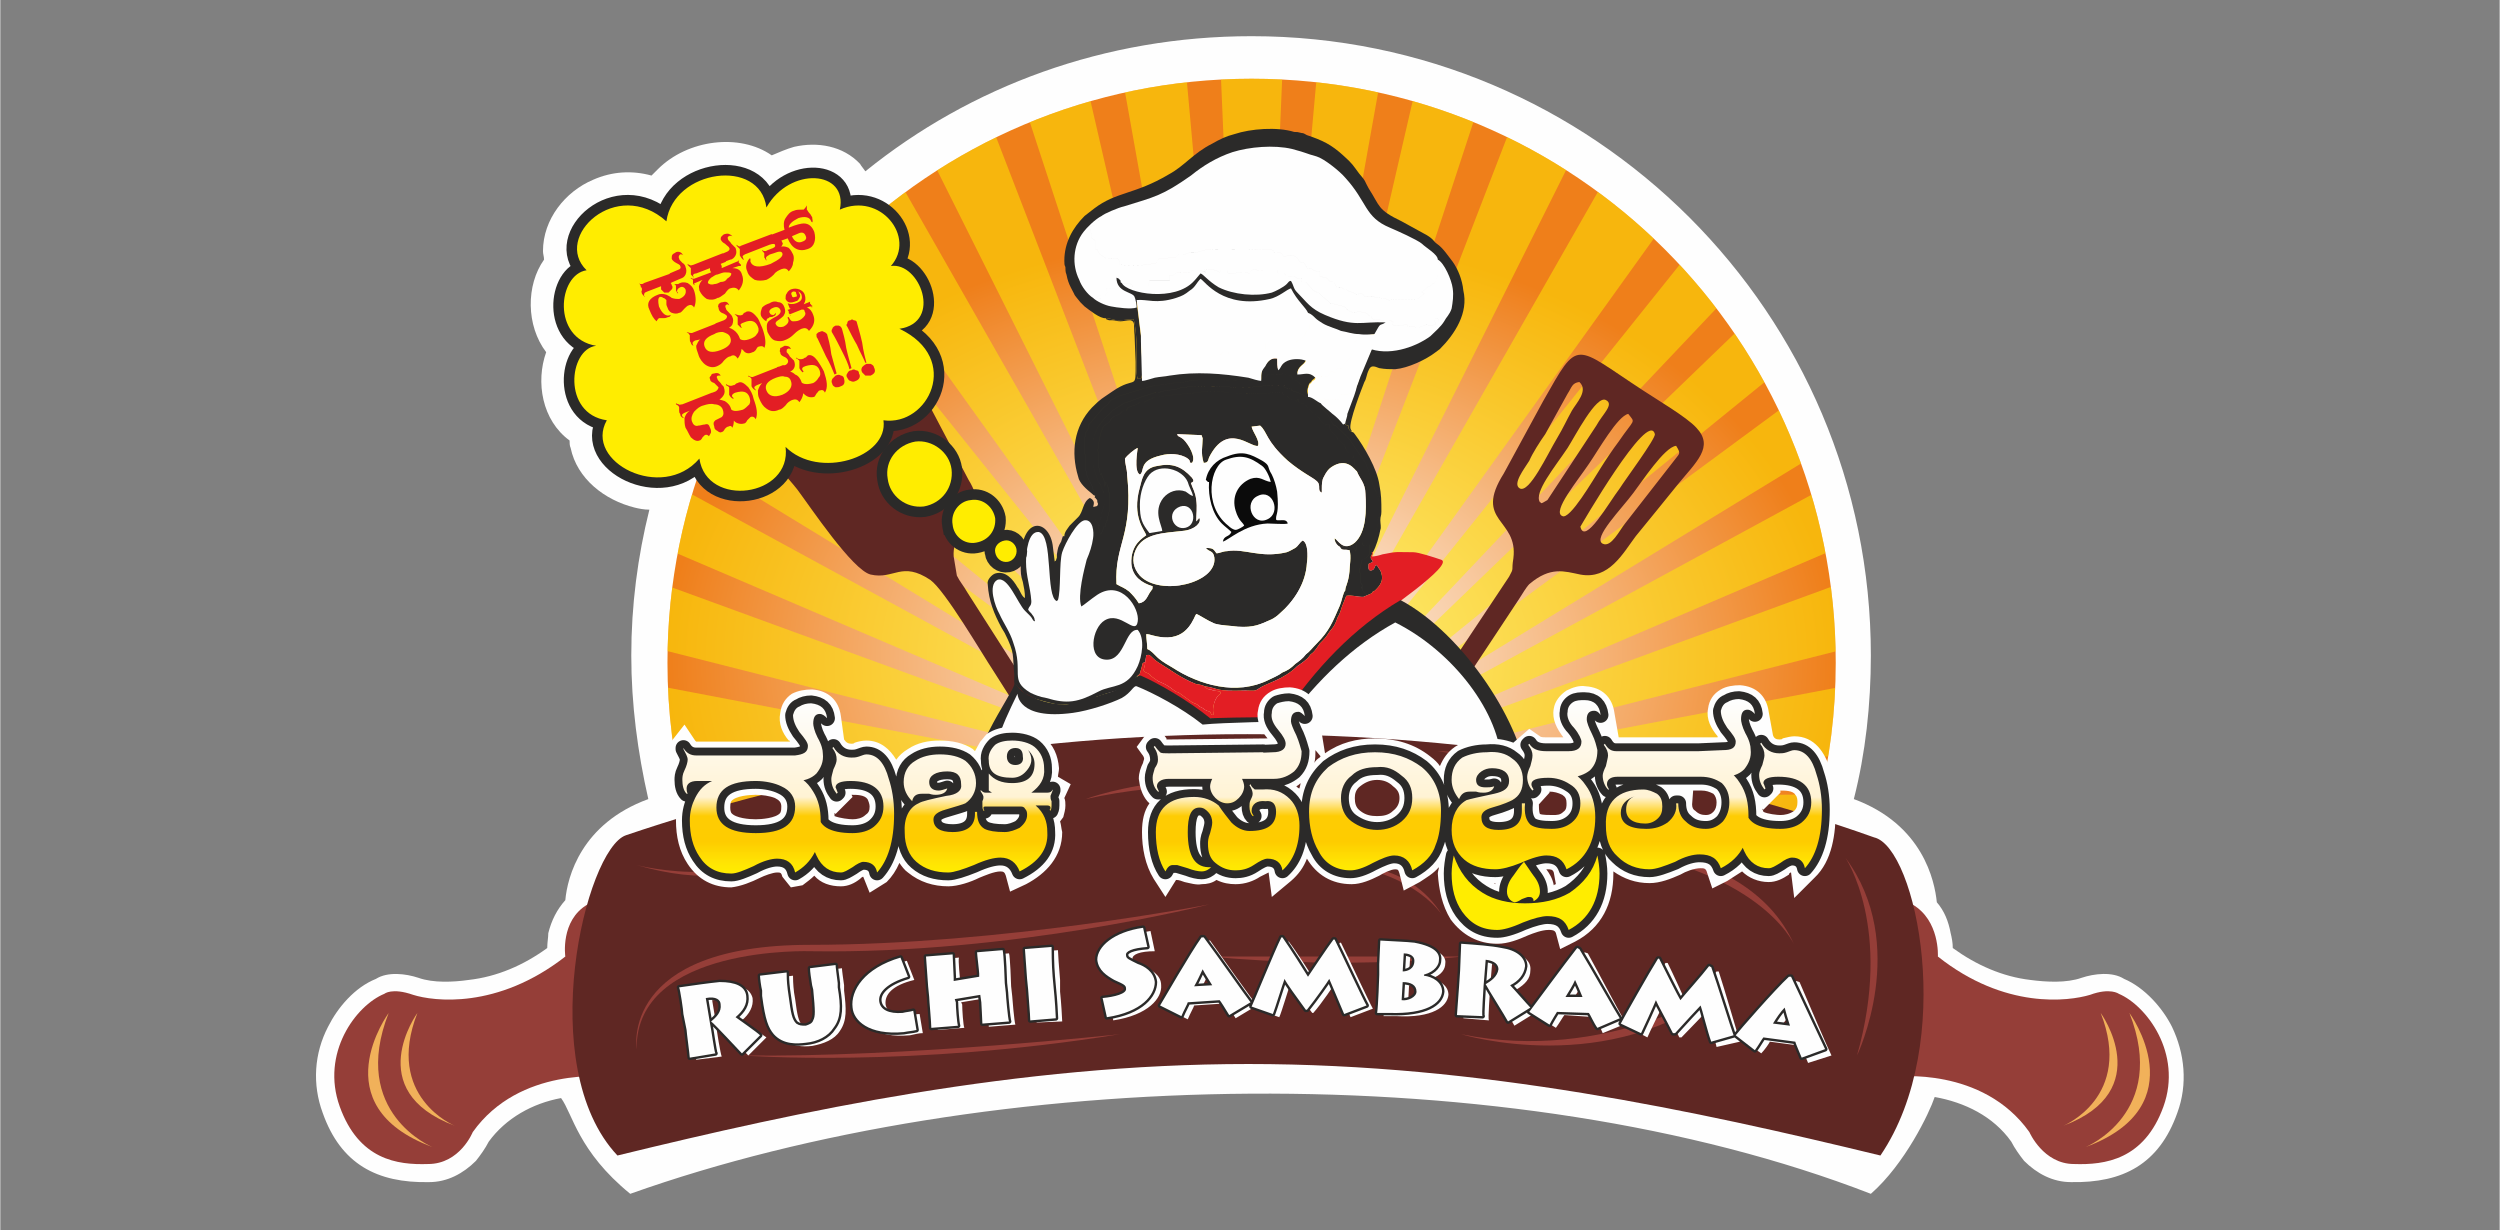 <?xml version="1.0" encoding="UTF-8"?>
<!DOCTYPE svg PUBLIC "-//W3C//DTD SVG 1.1//EN" "http://www.w3.org/Graphics/SVG/1.1/DTD/svg11.dtd">
<!-- Creator: CorelDRAW X6 -->
<svg xmlns="http://www.w3.org/2000/svg" xml:space="preserve" width="23.488mm" height="11.556mm" version="1.1" style="shape-rendering:geometricPrecision; text-rendering:geometricPrecision; image-rendering:optimizeQuality; fill-rule:evenodd; clip-rule:evenodd"
viewBox="0 0 2349 1156"
 xmlns:xlink="http://www.w3.org/1999/xlink">
 <rect x="0" y="0" width="2349" height="1156" fill="#808080" stroke="none"/>
 <defs>
  <style type="text/css">
   <![CDATA[
    .str0 {stroke:#2B2A29;stroke-width:20}
    .str2 {stroke:#2B2A29;stroke-width:4.55;stroke-linecap:round;stroke-linejoin:round}
    .str3 {stroke:#2B2A29;stroke-width:14.74;stroke-linecap:round;stroke-linejoin:round}
    .str1 {stroke:#2B2A29;stroke-width:19.82}
    .fil0 {fill:none}
    .fil9 {fill:none;fill-rule:nonzero}
    .fil6 {fill:#2B2A29}
    .fil4 {fill:#5F2723}
    .fil12 {fill:#953E38}
    .fil7 {fill:#E31E24}
    .fil1 {fill:#FEFEFE}
    .fil8 {fill:#0B0B0B}
    .fil13 {fill:#F1B15A}
    .fil5 {fill:#FAFAFA}
    .fil11 {fill:#E31E24;fill-rule:nonzero}
    .fil14 {fill:#FEFEFE;fill-rule:nonzero}
    .fil10 {fill:#FFED00;fill-rule:nonzero}
    .fil3 {fill:#FFED00;fill-rule:nonzero;fill-opacity:0.502}
    .fil2 {fill:url(#id1)}
    .fil16 {fill:url(#id2);fill-rule:nonzero}
    .fil15 {fill:url(#id3);fill-rule:nonzero}
   ]]>
  </style>
    <clipPath id="id0">
     <path d="M1176 74c304,0 549,245 549,549 0,92 -23,179 -63,255l-971 0c-41,-76 -64,-163 -64,-255 0,-304 246,-549 549,-549z"/>
    </clipPath>
  <radialGradient id="id1" gradientUnits="objectBoundingBox" cx="49.999%" cy="68%" r="50.001%" fx="49.999%" fy="68%">
   <stop offset="0" style="stop-color:#FEFEFE"/>
   <stop offset="1" style="stop-color:#EF7F1A"/>
  </radialGradient>
  <linearGradient id="id2" gradientUnits="userSpaceOnUse" x1="1028.23" y1="658.47" x2="1028.23" y2="820.09">
   <stop offset="0" style="stop-color:#FEFEFE"/>
   <stop offset="0.561" style="stop-color:#FFF3D4"/>
   <stop offset="0.671" style="stop-color:#FECC03"/>
   <stop offset="0.82" style="stop-color:#FECC00"/>
   <stop offset="0.941" style="stop-color:#FFE403"/>
   <stop offset="1" style="stop-color:#FFED00"/>
  </linearGradient>
  <linearGradient id="id3" gradientUnits="userSpaceOnUse" x1="1181.06" y1="1138.39" x2="1182.36" y2="1200.07">
   <stop offset="0" style="stop-color:#FEFEFE"/>
   <stop offset="0.388" style="stop-color:#FFF3D4"/>
   <stop offset="0.58" style="stop-color:#FECC03"/>
   <stop offset="0.82" style="stop-color:#FECC00"/>
   <stop offset="0.941" style="stop-color:#FFE403"/>
   <stop offset="1" style="stop-color:#FFED00"/>
  </linearGradient>
 </defs>
 <g id="Layer_x0020_1">
  <rect class="fil0" width="2349" height="1156"/>
  <g id="_504213232">
   <path class="fil1" d="M1818 1031c28,5 55,18 72,42 3,6 8,13 12,18 12,12 27,20 44,20 49,1 83,-17 100,-65 10,-27 7,-56 -5,-81 -9,-18 -26,-37 -45,-45 -11,-7 -28,-5 -40,-1 -14,5 -33,4 -48,2 -26,-3 -51,-14 -73,-30 0,-5 -1,-10 -2,-14 -2,-11 -6,-21 -13,-29 -2,-20 -13,-73 -78,-97 11,-43 16,-89 16,-135 0,-322 -261,-582 -582,-582 -138,0 -264,47 -363,127 -2,-3 -4,-5 -5,-7 -16,-17 -40,-21 -62,-16 -7,2 -14,5 -21,8 -30,-21 -79,-15 -107,13 -2,2 -4,4 -6,6 -18,-5 -37,-4 -55,4 -26,11 -47,37 -47,67 0,3 1,5 1,8 -17,24 -17,62 2,87 -10,28 -4,64 22,83 0,2 0,5 1,7 6,29 32,49 60,56 4,1 9,2 14,2 -11,44 -17,90 -17,137 0,46 6,91 16,135 -63,23 -76,73 -78,95 -8,9 -13,19 -16,31 0,4 -1,9 -1,14 -22,16 -47,27 -74,30 -14,2 -33,3 -47,-2 -12,-4 -29,-6 -40,1 -20,8 -36,27 -45,45 -13,25 -15,54 -5,81 17,48 51,66 100,65 17,0 32,-8 44,-20 4,-5 9,-12 12,-18 16,-22 41,-36 68,-41 11,15 16,50 65,90 337,-120 828,-131 1166,0 32,-28 55,-76 60,-91zm-1244 -169l66 -18c13,31 28,60 46,88 -28,8 -54,18 -77,29l-35 -99zm1000 46c2,0 3,0 4,0 -1,0 -2,0 -4,0zm11 2l4 1c2,0 4,1 7,1 3,1 6,1 9,2 2,1 4,1 6,2 2,0 3,0 4,0 -1,0 -2,0 -4,0m11 2c1,0 3,1 4,1 -1,0 -3,-1 -4,-1zm15 4c1,0 3,1 4,1 -1,0 -3,-1 -4,-1zm10 3c2,0 3,0 5,1 -2,-1 -3,-1 -5,-1zm11 3c2,0 5,1 8,2 18,-27 33,-56 46,-85l63 17 -35 97c-24,-12 -52,-23 -82,-31z"/>
   <path class="fil2" d="M1176 74c304,0 549,245 549,549 0,92 -23,179 -63,255l-971 0c-41,-76 -64,-163 -64,-255 0,-304 246,-549 549,-549z"/>
   <g style="clip-path:url(#id0)">
    <g>
     <path id="1" class="fil3" d="M1780 -3l-604 754 609 -643 0 -111 -5 0zm-1212 0l0 112 608 642 -604 -754 -4 0zm0 168l0 91 608 495 -608 -586zm0 137l0 78 608 371 -608 -449zm0 118l0 71 608 260 -608 -331zm0 109l0 68 608 154 -608 -222zm0 106l0 71 608 45 -608 -116zm0 111l0 78 608 -73 -608 -5zm0 124l0 91 608 -210 -608 119zm0 147l0 117 608 -383 -608 266zm1038 -1020l-430 754 541 -754 -111 0zm-139 0l-291 754 377 -754 -86 0zm-117 0l-174 754 247 -754 -73 0zm-106 0l-68 754 135 -754 -67 0zm-100 0l32 754 32 -754 -64 0zm-103 0l135 754 -68 -754 -67 0zm-112 0l247 754 -174 -754 -73 0zm-130 0l377 754 -291 -754 -86 0zm-164 0l541 754 -430 -754 -111 0zm541 754l609 -495 0 -92 -609 587zm0 0l609 -372 0 -77 -609 449zm0 0l609 -261 0 -70 -609 331zm0 0l609 -154 0 -69 -609 223zm0 0l609 -45 0 -71 -609 116zm0 0l609 73 0 -78 -609 5zm-572 420l117 0 455 -420 -572 420zm173 0l92 0 307 -420 -399 420zm138 0l78 0 183 -420 -261 420zm118 0l71 0 72 -420 -143 420zm109 0l68 0 -34 -420 -34 420zm34 -420l609 211 0 -92 -609 -119zm0 0l609 384 0 -117 -609 -267zm0 0l455 420 117 0 -572 -420zm0 0l307 420 92 0 -399 -420zm0 0l183 420 78 0 -261 -420zm0 0l72 420 71 0 -143 -420z"/>
    </g>
   </g>
   <path class="fil0" d="M1176 74c304,0 549,245 549,549 0,92 -23,179 -63,255l-971 0c-41,-76 -64,-163 -64,-255 0,-304 246,-549 549,-549z"/>
   <path class="fil4 str0" d="M1017 713l-24 16c0,0 50,91 71,124 21,32 40,20 40,20 0,0 16,-10 -5,-42 0,0 -76,-111 -82,-118z"/>
   <path class="fil1" d="M1092 857c3,-10 -2,-20 -15,-20 -2,9 3,19 15,20z"/>
   <path class="fil4" d="M987 715l-54 -85c-10,-15 -45,-75 -59,-85 -27,-18 -34,0 -56,-5 -17,-4 -57,-64 -69,-80 -11,-14 -23,-24 -29,-43 0,-20 29,-34 51,-47 57,-34 67,-55 89,-14l50 95c23,37 -16,41 -14,72l3 18c3,6 6,9 10,16l92 144c1,0 3,4 3,4 1,4 1,2 1,5 -5,5 -8,5 -13,10l-5 -5z"/>
   <path class="fil4" d="M1297 713l24 16c0,0 -51,90 -73,122 -22,32 -41,20 -41,20 0,0 -16,-11 6,-42 0,0 78,-110 84,-116z"/>
   <path class="fil4" d="M1573 433c5,-7 7,-6 2,-14 -11,1 -33,35 -40,44 -11,15 -39,43 -29,48 8,4 16,-13 21,-19l46 -59zm-18 -25c-6,-24 -70,87 -70,87 4,18 27,-23 37,-36 5,-8 34,-47 33,-51zm-34 7c15,-22 16,-17 9,-26 -10,2 -28,34 -37,47 -10,15 -35,45 -25,49 7,4 29,-34 36,-45 5,-8 11,-17 17,-25zm-48 6c-12,18 -32,42 -26,51 2,0 -1,3 7,-2l46 -70c6,-11 17,-20 9,-24 -9,-5 -29,34 -36,45zm-10 -9c6,-10 9,-17 14,-26 4,-7 16,-19 7,-27 -7,1 -7,5 -11,11l-21 38c-5,7 -12,18 -15,25 -5,8 -16,22 -9,26 9,5 26,-32 35,-47zm-140 305c-5,-5 -8,-6 -14,-10 1,-1 1,-2 1,-2 0,0 0,-1 1,-2l107 -161c5,-9 2,-5 4,-17 5,-38 -38,-34 -9,-80l37 -68c34,-60 28,-53 94,-10 12,8 41,25 50,35 17,18 0,32 -18,54 -13,16 -25,31 -39,48 -12,16 -25,41 -52,36 -15,-3 -28,-8 -48,9 -3,3 -7,10 -9,13 -12,18 -95,145 -105,155z"/>
   <path class="fil5" d="M1220 855c-4,-10 2,-20 15,-20 2,9 -3,19 -15,20z"/>
   <path class="fil6" d="M1039 299c4,0 7,2 12,2 5,0 10,-1 14,-1 2,5 3,21 3,27 0,6 -1,25 1,29l3 0c2,-3 1,-14 1,-20 -1,-7 -1,-13 -1,-20l-4 -32c10,-1 19,3 37,-2 6,-2 9,-3 13,-7 5,-3 6,-7 10,-11 4,3 21,28 65,19 9,-2 16,-9 20,-10 6,11 14,18 16,22 3,1 4,3 7,5 2,2 4,3 7,5 5,2 13,5 17,7 5,1 11,2 16,3 7,1 13,-1 19,-1l-16 36c-1,3 -3,10 -4,12 -1,4 -5,13 -6,17 -1,3 -2,5 -3,8 -1,3 -2,7 -2,9l-2 0c2,3 3,4 5,4 0,4 1,4 3,6 0,-3 0,0 -1,-3 -2,-6 11,-39 13,-44 2,-3 2,-7 4,-11 2,-5 5,-4 10,-2 6,1 9,1 15,1 12,-1 29,-9 38,-16l4 -3c14,-14 27,-34 22,-55 -1,-10 -5,-20 -10,-27 -4,-5 -9,-13 -15,-17 -3,-2 -3,-5 -13,-10l-20 -11c-23,-11 -20,-14 -31,-31 -4,-7 -2,-6 -9,-14 -6,-8 -6,-9 -15,-17 -11,-10 -19,-14 -34,-19 -2,-1 -3,-2 -5,-2 -4,-1 -4,-1 -7,-1 -16,-5 -41,-3 -56,2 -8,2 -14,5 -21,9 -18,9 -26,21 -41,29 -32,19 -49,16 -70,32l-9 7c-11,11 -19,25 -19,42 0,3 0,4 1,6 0,2 0,5 1,7 1,5 2,8 4,12 6,11 1,4 9,14 2,2 2,2 4,4 4,3 15,12 20,11z"/>
   <path class="fil6" d="M1032 493c-1,-3 -4,-6 -7,-8 -7,-3 -8,0 -10,2 -6,4 -8,9 -12,13l-3 4c-2,0 -1,-1 -3,5 -3,5 -3,6 -4,12 0,1 0,2 0,3l-1 3c0,0 0,0 0,0 0,0 -1,0 -1,1l-2 -16c-4,-25 -31,-28 -30,19 0,7 0,10 2,16 1,5 2,9 2,15 -3,-1 -5,-8 -7,-10 -4,-7 -11,-16 -21,-13 -3,1 -8,6 -7,10 1,16 6,28 13,41 1,2 2,3 3,5 10,20 7,20 9,39 0,9 -1,8 3,11 0,0 0,1 0,1 0,0 1,0 1,0 1,1 2,2 3,3 0,0 1,1 1,1 1,1 1,1 2,2 2,0 4,2 7,3 2,2 4,2 7,3 4,1 14,4 17,4 5,1 12,-1 17,0l9 -2c2,0 5,0 7,-1 4,-5 0,-3 9,-6 8,-3 17,-4 25,-9 4,-3 4,-5 8,-9 1,-3 0,2 2,-2l2 -7c1,-4 0,-2 3,-4l1 -6c0,-4 2,-2 1,-6 0,-4 -1,-10 -1,-14 4,0 6,2 16,3 24,2 29,-20 31,-22 3,1 10,6 17,9 6,2 16,2 22,3 15,1 21,-2 32,-7 2,-1 5,-3 7,-5 14,-12 25,-29 26,-48 1,-7 1,-19 -4,-21 -3,2 -4,5 -7,7 -2,1 -5,3 -8,4 -25,6 -40,-4 -56,-1 -4,0 -7,2 -10,2 -3,-4 -3,-5 -10,-5 3,4 7,2 8,9 3,24 -51,37 -70,17 -6,-7 -8,-15 -4,-24 7,-16 27,-16 44,-18 12,-1 18,-8 16,-12 -2,0 0,-1 -1,1 -1,0 -1,1 -1,1l-1 1c0,-7 1,-13 0,-20 -1,-8 -3,-10 -5,-16 1,-1 4,-1 1,-5 -10,-11 -19,-14 -33,-11 -13,2 -14,13 -16,20 -8,28 5,41 6,45 -2,2 -15,8 -14,27 1,12 10,18 20,21 0,4 -1,3 -2,5 -3,4 -4,10 -11,11 -3,-5 -6,-8 -9,-11 -5,-4 -7,-4 -12,-7 -2,-38 16,-45 10,-103 0,-5 -2,-10 -2,-15 2,-3 9,-9 12,-10 0,1 -4,22 2,25 5,-3 -2,-13 20,-18 7,-2 18,-2 25,3 4,3 0,4 4,4 4,-5 -3,-17 -8,-22 -5,-4 -5,-2 -6,-5l23 1 1 3c0,7 -2,14 1,23 4,0 4,-2 5,-5 17,-34 39,-9 46,-11 2,-5 -5,-13 -6,-18l8 -1c7,6 5,14 26,33 13,11 24,16 27,19 5,4 0,9 5,11 0,0 0,0 0,-1l0 -3c0,-3 0,-8 2,-11 2,-4 4,-7 7,-9 15,-10 22,3 24,4 2,1 1,1 2,0 -1,-2 -3,-4 -4,-6 -1,-3 0,-2 0,-4 0,-1 0,-1 -1,-2 -1,0 -1,0 -1,0 0,-1 0,-1 0,-1 2,0 1,1 1,-2 -9,-3 -7,-9 -10,-11l-3 -3c-1,-1 0,0 -1,-1l-1 0c-1,-2 -1,-3 -2,-4 -1,-1 -1,0 -2,-2l-1 0c0,0 0,0 0,-1l-2 -2c-1,-3 -1,-1 -1,-5 -3,-1 -2,0 -3,0 -1,0 0,3 -5,-4 0,0 -1,-1 -1,-1 -1,-2 0,-1 -1,-1 0,0 -1,-2 -1,-2l-4 -3c-1,-1 0,0 -1,-1l-3 -3c-1,-1 -1,0 -3,-3 -3,-3 -1,-1 -5,-2 -1,-1 -1,0 -2,-2 0,-1 0,-1 0,-2 -2,0 -1,3 -2,2 0,-1 0,0 0,0 -3,-3 -4,0 -7,-3 -1,-1 0,-1 -2,-1 -6,-3 -2,0 -4,-4 -13,0 -31,2 -42,1 -12,-2 -26,-3 -39,-1 -6,1 -4,0 -9,1 -5,0 -29,3 -32,4l-1 1c0,0 -1,0 -1,0l-6 3c-1,0 -3,0 -4,0 -2,1 -1,1 -3,2l-8 3c-2,1 0,1 -2,3 -5,0 -2,0 -6,3l-4 2c-1,0 -1,0 -2,1 -3,2 -1,1 -4,5 0,0 0,0 0,0l-3 2c-4,3 -3,4 -5,9l-2 10c-1,3 0,26 2,27 1,2 0,1 0,1l1 -1c0,0 0,0 0,0 1,5 3,6 3,12l1 -4c4,6 4,21 3,27 0,3 0,3 -1,5 0,2 0,1 0,4 -1,1 -1,0 -1,0 -3,0 2,0 0,0 -1,2 -1,4 -1,5 -2,4 -1,-3 -3,5 -1,1 0,1 -2,3 -2,-3 0,-1 -1,-4 -1,-2 -1,-1 -1,-5zm0 0c0,4 0,3 1,5 1,3 -1,1 1,4 2,-2 1,-2 2,-3 2,-8 1,-1 3,-5 0,-1 0,-3 1,-5 2,0 -3,0 0,0 0,0 0,1 1,0 0,-3 0,-2 0,-4 1,-2 1,-2 1,-5 1,-6 1,-21 -3,-27l-1 4c0,-6 -2,-7 -3,-12 0,0 0,0 0,0l-1 1c0,0 1,1 0,-1 -2,-1 -3,-24 -2,-27l2 -10c2,-5 1,-6 5,-9l3 -2c0,0 0,0 0,0 3,-4 1,-3 4,-5 1,-1 1,-1 2,-1l4 -2c4,-3 1,-3 6,-3 2,-2 0,-2 2,-3l8 -3c2,-1 1,-1 3,-2 1,0 3,0 4,0l6 -3c0,0 1,0 1,0l1 -1c3,-1 27,-4 32,-4 5,-1 3,0 9,-1 13,-2 27,-1 39,1 11,1 29,-1 42,-1 2,4 -2,1 4,4 2,0 1,0 2,1 3,3 4,0 7,3 0,0 0,-1 0,0 1,1 0,-2 2,-2 0,1 0,1 0,2 1,2 1,1 2,2 4,1 2,-1 5,2 2,3 2,2 3,3l3 3c1,1 0,0 1,1l4 3c0,0 1,2 1,2 1,0 0,-1 1,1 0,0 1,1 1,1 5,7 4,4 5,4 1,0 0,-1 3,0 0,4 0,2 1,5l2 2c0,1 0,1 0,1l1 0c1,2 1,1 2,2 1,1 1,2 2,4l1 0c1,1 0,0 1,1l3 3c3,2 1,8 10,11 0,3 1,2 -1,2 0,0 0,0 0,1 0,0 0,0 1,0 1,1 1,1 1,2 0,2 -1,1 0,4 1,2 3,4 4,6 -1,1 0,1 -2,0 2,6 8,11 8,21 1,15 1,36 -10,46 -11,9 -16,-3 -19,-4 0,4 3,7 5,8 -1,-4 0,-1 1,-2 0,2 -1,1 1,2 1,0 2,0 3,0 3,0 4,0 7,-1 1,2 3,4 3,5l1 -7 5 -1 1 3 6 -1c0,6 1,9 -3,12 -5,4 -3,-1 -5,5 -1,1 0,0 0,1 -2,5 -1,7 -1,10 0,2 0,3 0,5 0,3 1,3 2,5l0 1c0,0 0,1 0,1 -1,3 -2,-3 0,1 1,4 0,1 2,4l2 2 -5 1c-1,0 -4,0 -5,0 -4,0 -4,-2 -10,-1l0 -4c-2,2 -3,9 -5,14 -7,16 -10,24 -22,36 -4,4 -6,7 -10,10 -3,4 -6,6 -10,9 -4,4 -7,6 -12,8 -4,3 -9,5 -13,7 -30,15 -65,5 -91,-12 -16,-9 -14,-11 -21,-16 -2,-1 0,0 -2,-1 1,4 -1,2 -1,6 4,-2 4,2 12,7 13,8 20,14 35,20 2,0 6,1 8,2 14,2 9,5 38,4 8,0 9,1 13,-2 7,-5 23,-8 36,-21 3,-2 9,-6 11,-9 2,-3 2,-2 4,-4 2,-2 4,-5 6,-8 4,-4 6,-6 9,-11 5,-6 5,-6 8,-14 2,-3 3,-7 4,-10l4 -10c5,-1 10,1 16,1 2,-1 5,-2 7,-3 1,0 1,-1 2,-2 2,-1 1,0 3,-2 6,-6 7,-11 4,-18 -2,-2 -2,-4 -4,-5 -2,2 -1,4 -4,5 -4,1 -3,-3 -3,-6 2,-1 2,-1 4,-2 -1,-3 -2,-2 -2,-4 0,-3 2,-2 1,-5 0,-5 2,-9 3,-13 1,-2 1,-5 1,-7 1,-4 1,-4 2,-7 0,-1 -1,-3 0,-4 1,-6 1,3 1,-2 1,-6 1,-14 0,-20l-1 5c-1,-3 -1,-6 -2,-9 -1,-2 -1,-2 -2,-4 -1,-3 -1,-3 -2,-5 -1,-3 -2,-9 -4,-13 -1,-2 -2,-6 -4,-8l-13 -19c-3,-4 -8,-8 -11,-11 -2,-3 -3,-1 -5,-4 -2,-3 -3,-7 -5,-9 -3,-3 2,2 -1,-1l-12 -12c0,0 0,0 -1,0l-2 -1c-5,-2 -2,-2 -5,-3l-6 -3c-6,-2 -6,-1 -7,-4 -2,0 -5,0 -6,-1 -2,-1 0,-1 0,-2 -6,0 -17,0 -22,1 -7,1 -14,1 -22,1 -8,0 -14,-1 -22,-1 -8,0 -27,0 -34,2 -3,2 -6,1 -10,2 -3,0 -5,1 -9,2 0,0 -2,0 -2,0 -3,1 2,-1 -1,0l-6 2c-3,1 -7,2 -9,3l-8 3c-2,1 -4,1 -6,2l-11 7c-1,2 -5,5 -7,7l-7 9c0,0 -1,3 -1,3l-2 5c0,1 0,2 0,2l-1 1c-1,8 -1,24 2,31 4,14 4,7 7,17 2,6 0,-3 1,2 2,12 -1,15 -2,20 0,3 0,3 -1,4l-1 3c-1,1 -1,2 -1,4 2,-1 1,0 0,-1zm-3 -27c-1,3 -1,0 1,3 1,1 1,1 1,3 1,1 1,4 -2,4 -5,2 3,-4 -5,-8 -7,4 -6,13 -11,18l-8 8c-2,3 -5,6 -5,10l3 -4c4,-4 6,-9 12,-13 2,-2 3,-5 10,-2 3,2 6,5 7,8 1,1 2,0 0,1 0,-2 0,-3 1,-4l1 -3c1,-1 1,-1 1,-4 1,-5 4,-8 2,-20 -1,-5 1,4 -1,-2 -3,-10 -3,-3 -7,-17 -3,-7 -3,-23 -2,-31l1 -1c0,0 0,-1 0,-2l2 -5c0,0 1,-3 1,-3l7 -9c2,-2 6,-5 7,-7l11 -7c2,-1 4,-1 6,-2l8 -3c2,-1 6,-2 9,-3l6 -2c3,-1 -2,1 1,0 0,0 2,0 2,0 4,-1 6,-2 9,-2 4,-1 7,0 10,-2 7,-2 26,-2 34,-2 8,0 14,1 22,1 8,0 15,0 22,-1 5,-1 16,-1 22,-1 0,1 -2,1 0,2 1,1 4,1 6,1 1,3 1,2 7,4l6 3c3,1 0,1 5,3l2 1c1,0 1,0 1,0l12 12c3,3 -2,-2 1,1 2,2 3,6 5,9 2,3 3,1 5,4 3,3 8,7 11,11l13 19c2,2 3,6 4,8 2,4 3,10 4,13 1,2 1,2 2,5 1,2 1,2 2,4 1,3 1,6 2,9l1 -5c1,6 1,14 0,20 0,5 0,-4 -1,2 -1,1 0,3 0,4 -1,3 -1,3 -2,7 0,2 0,5 -1,7 -1,4 -3,8 -3,13l1 0c3,-5 6,-15 7,-21 1,-2 0,-6 0,-9 0,-4 1,-4 1,-8 0,-10 0,-16 -2,-26 -2,-14 -14,-35 -23,-47 -1,-1 -1,-2 -3,-2 -2,-2 -3,-2 -3,-6 -2,0 -3,-1 -5,-4 -2,-2 -7,-7 -10,-9 -3,-2 -10,-8 -11,-10 -4,-1 -8,-5 -12,-6 -3,-2 -2,-4 -1,-8 -3,0 -3,0 -5,-1 -3,-2 -1,-1 -3,-3l-3 -2c0,0 0,0 0,0 -1,0 -1,0 -1,0 -2,-1 -1,0 -2,-2l-1 -2c-7,0 -4,-3 -11,-1 -3,1 -7,0 -11,0 -2,4 -1,3 -5,2l-1 5c-13,-4 -6,-2 -11,-1 -1,0 -2,0 -4,-1 -4,-1 -3,0 -7,0 -6,1 -11,0 -17,0 -6,0 -12,0 -18,0 -19,1 -8,2 -15,2 -10,1 -5,0 -17,2 -3,0 -3,0 -7,1 -2,0 -8,1 -11,2 -2,1 1,1 -3,1l-26 8c-1,1 0,0 -1,1l-4 2c-4,4 -1,3 -7,7 -1,1 -1,1 -1,1l-12 14c-2,2 -1,1 -1,3 -2,6 -2,3 -3,6 -2,9 0,24 0,33 1,11 6,14 7,20 1,5 1,2 2,6zm0 0c-1,-4 -1,-1 -2,-6 -1,-6 -6,-9 -7,-20 0,-9 -2,-24 0,-33 1,-3 1,0 3,-6 0,-2 -1,-1 1,-3l12 -14c0,0 0,0 1,-1 6,-4 3,-3 7,-7l4 -2c1,-1 0,0 1,-1l26 -8c4,0 1,0 3,-1 3,-1 9,-2 11,-2 4,-1 4,-1 7,-1 12,-2 7,-1 17,-2 7,0 -4,-1 15,-2 6,0 12,0 18,0 6,0 11,1 17,0 4,0 3,-1 7,0 2,1 3,1 4,1 5,-1 -2,-3 11,1l1 -5c4,1 3,2 5,-2 4,0 8,1 11,0 7,-2 4,1 11,1l1 2c1,2 0,1 2,2 0,0 0,0 1,0 0,0 0,0 0,0l3 2c2,2 0,1 3,3 2,1 2,1 5,1 -1,4 -2,6 1,8 -1,-3 -1,-4 0,-7 0,-1 1,-3 1,-3 1,-2 1,-1 2,-2 1,-3 3,-2 4,-5 -6,-5 -10,-3 -17,-3 0,-7 7,-8 8,-13 -5,-1 -12,-2 -17,0 -7,4 -6,7 -9,9 -1,-2 -1,-7 -1,-10 -6,-1 -9,3 -11,6 -4,5 -4,7 -4,14 -2,0 -9,-2 -12,-3 -24,-4 -49,-6 -74,-2 -4,1 -9,1 -14,2 -4,1 -9,3 -12,3l-1 -36 0 -5c0,7 0,13 1,20 0,6 1,17 -1,20l-3 0c-2,-4 -1,-23 -1,-29 0,-6 -1,-22 -3,-27 -4,0 -9,1 -14,1 -5,0 -8,-2 -12,-2 0,1 0,1 3,2 0,0 3,0 3,0 3,0 4,1 8,1 2,0 6,-1 9,-1 5,1 3,5 4,14l1 25c0,29 1,12 -22,28 -10,7 -10,6 -19,15 -17,18 -20,42 -13,65 1,6 8,12 13,16 2,2 1,1 3,2zm230 48c2,4 4,2 8,3 0,0 0,0 0,0 1,0 1,0 1,0 2,6 0,15 0,20 -1,11 -4,14 -4,18l0 4c6,-1 6,1 10,1 1,0 4,0 5,0l5 -1 -2 -2c-2,-3 -1,0 -2,-4 -2,-4 -1,2 0,-1 0,0 0,-1 0,-1l0 -1c-1,-2 -2,-2 -2,-5 0,-2 0,-3 0,-5 0,-3 -1,-5 1,-10 0,-1 -1,0 0,-1 2,-6 0,-1 5,-5 4,-3 3,-6 3,-12l-6 1 -1 -3 -5 1 -1 7c0,-1 -2,-3 -3,-5 -3,1 -4,1 -7,1 -1,0 -2,0 -3,0 -2,-1 -1,0 -1,-2 -1,1 -2,-2 -1,2z"/>
   <path class="fil1" d="M1078 610c2,1 0,0 2,1 7,5 5,7 21,16 26,17 61,27 91,12 4,-2 9,-4 13,-7 5,-2 8,-4 12,-8 4,-3 7,-5 10,-9 4,-3 6,-6 10,-10 12,-12 15,-20 22,-36 2,-5 3,-12 5,-14 0,-4 3,-7 4,-18 0,-5 2,-14 0,-20 0,0 0,0 -1,0 0,0 0,0 0,0 -4,-1 -6,1 -8,-3 -2,-1 -5,-4 -5,-8 3,1 8,13 19,4 11,-10 11,-31 10,-46 0,-10 -6,-15 -8,-21 -2,-1 -9,-14 -24,-4 -3,2 -5,5 -7,9 -2,3 -2,8 -2,11l0 3c0,1 0,1 0,1 -5,-2 0,-7 -5,-11 -3,-3 -14,-8 -27,-19 -21,-19 -19,-27 -26,-33l-8 1c1,5 8,13 6,18 -7,2 -29,-23 -46,11 -1,3 -1,5 -5,5 -3,-9 -1,-16 -1,-23l-1 -3 -23 -1c1,3 1,1 6,5 5,5 12,17 8,22 -4,0 0,-1 -4,-4 -7,-5 -18,-5 -25,-3 -22,5 -15,15 -20,18 -6,-3 -2,-24 -2,-25 -3,1 -10,7 -12,10 0,5 2,10 2,15 6,58 -12,65 -10,103 5,3 7,3 12,7 3,3 6,6 9,11 7,-1 8,-7 11,-11 1,-2 2,-1 2,-5 -10,-3 -19,-9 -20,-21 -1,-19 12,-25 14,-27 -1,-4 -14,-17 -6,-45 2,-7 3,-18 16,-20 14,-3 23,0 33,11 3,4 0,4 -1,5 2,6 4,8 5,16 1,7 0,13 0,20l1 -1c0,0 0,-1 1,-1 1,-2 -1,-1 1,-1 2,4 -4,11 -16,12 -17,2 -37,2 -44,18 -4,9 -2,17 4,24 19,20 73,7 70,-17 -1,-7 -5,-5 -8,-9 7,0 7,1 10,5 3,0 6,-2 10,-2 16,-3 31,7 56,1 3,-1 6,-3 8,-4 3,-2 4,-5 7,-7 5,2 5,14 4,21 -1,19 -12,36 -26,48 -2,2 -5,4 -7,5 -11,5 -17,8 -32,7 -6,-1 -16,-1 -22,-3 -7,-3 -14,-8 -17,-9 -2,2 -7,24 -31,22 -10,-1 -12,-3 -16,-3 0,4 1,10 1,14z"/>
   <path class="fil1" d="M1035 203c-1,2 -1,1 -1,2l-4 5c0,0 0,0 0,0 -2,3 -4,2 -6,3 0,4 0,1 1,4l0 2c1,1 0,3 1,5l3 2 0 8c3,1 1,-1 3,3 0,0 0,0 0,0 2,3 3,3 6,5 2,1 0,0 1,1 1,0 1,0 2,0 3,1 6,0 9,0 2,2 2,3 2,6 6,0 24,1 30,-1l5 -1c0,-1 1,-4 3,-4l15 -1 2 -3c8,0 6,0 12,-2 0,0 1,0 1,0 0,0 1,0 2,0 7,0 5,-1 10,-2 7,-1 43,0 53,-1 4,0 7,1 11,1 0,1 0,0 1,1 0,0 0,2 0,1 0,0 0,0 0,0 5,0 7,0 9,4 7,-1 11,-2 14,3 3,6 4,-2 8,8 8,0 3,3 12,3l0 5c6,1 6,0 9,4 2,1 2,1 5,1 0,2 1,3 2,5 6,0 4,0 7,2l2 0c1,1 1,1 3,2l4 1c1,1 -1,0 1,1 1,1 5,0 7,0 1,1 2,2 2,3 9,-1 8,0 13,1 9,0 6,1 10,2 5,0 20,-1 26,-1 0,0 0,0 0,0 0,0 1,0 1,0l4 -3c2,-2 1,-1 3,-2 0,0 0,0 -1,0l-1 -1c-1,-1 -1,1 -1,-1 2,-1 0,0 2,-1 7,-7 2,-1 7,-5 2,-3 2,0 4,-4 0,0 0,0 0,0l1 -2c1,-1 1,-2 1,-4l5 0 -1 -5c0,0 1,-1 1,-1l-1 -1c-1,-3 -4,-3 -4,-7 0,-5 -11,-11 -15,-15 -5,-4 -23,-12 -30,-15 -24,-10 -21,-24 -42,-47 -5,-6 -20,-18 -27,-20 -11,-3 -8,-3 -23,-7 -17,-4 -40,-2 -56,3 -15,5 -28,13 -39,22 -27,19 -34,20 -63,29 -5,1 -19,7 -21,9zm19 63c5,10 50,18 68,-2 2,-2 5,-6 6,-7 3,1 7,7 17,13 14,7 35,9 50,5 3,-1 11,-5 14,-8 2,-2 2,-3 4,-3 3,5 2,7 6,11 9,9 12,15 26,21 28,12 34,6 57,7 -6,4 -4,-1 -10,10 -2,3 -6,11 -7,14 19,8 44,0 59,-11 4,-4 10,-9 13,-14l-5 0c-1,-2 0,-2 -2,-3 -2,1 -1,0 -2,2l1 4c-2,0 -2,1 -4,1 -2,0 -5,-2 -9,1 -2,1 -9,0 -13,0l-1 -2c0,0 0,0 0,0 -4,0 -8,3 -14,0 0,0 1,0 1,-3 -2,0 -2,-1 -4,-1 -2,0 -4,0 -5,0 -3,0 -6,-1 -10,-1 -1,-1 -1,-1 -1,-2 -2,-1 0,0 -2,-1 -2,-1 -1,-2 -4,-3l-5 -1c-3,0 -6,1 -9,0 -1,0 0,0 -1,-1 -1,0 -1,0 -1,0l-2 -2c-1,-2 -3,-2 -6,-3l-5 -1c-1,-1 0,0 -1,-1 -4,0 -2,1 -5,-2l-5 -4c-1,-1 -3,-3 -4,-4 0,0 -1,0 -1,0l-4 -2 -7 -8 -4 0c-1,-2 0,-1 0,-3 -3,0 -3,0 -5,-1 -2,-1 0,-2 -7,-1 -1,0 -3,0 -4,0 1,-2 1,-1 0,-3l-6 0 -1 -3c0,0 0,0 0,0 -4,0 -9,0 -13,0 -7,1 -5,-1 -10,-1 -1,3 0,0 -2,2l-1 2c-4,-2 -14,0 -19,0 -2,0 -2,-2 -2,-3l-6 0c0,1 0,0 0,1 -1,1 0,0 -1,1 -2,-1 -3,-3 -14,-3l1 3c-2,-1 -3,-1 -5,-2l-5 0c-3,0 -4,0 -4,2 -4,0 -10,1 -13,0 -3,2 -3,3 -7,3l0 5 -19 0 -1 5 -15 0c0,-1 1,1 0,0 0,-1 -1,-2 -1,-2l-9 -1zm-27 14c3,0 3,1 5,2 2,-1 1,-1 3,-1 -3,0 -3,0 -5,-1 1,-1 1,-2 4,-2 1,0 3,0 5,0 0,-1 0,-1 0,-2l1 0c1,-4 0,1 -1,-5 5,0 7,0 10,1 1,-1 1,-1 2,-2 -2,0 -3,-5 -3,-6 0,-2 0,-3 1,-4 4,0 3,0 4,4 0,1 -1,1 1,2l9 1c0,0 1,1 1,2 1,1 0,-1 0,0l15 0 1 -5 19 0 0 -5c4,0 4,-1 7,-3 3,1 9,0 13,0 0,-2 1,-2 4,-2l5 0c2,1 3,1 5,2l-1 -3c11,0 12,2 14,3 1,-1 0,0 1,-1 0,-1 0,0 0,-1l6 0c0,1 0,3 2,3 5,0 15,-2 19,0l1 -2c2,-2 1,1 2,-2 5,0 3,2 10,1 4,0 9,0 13,0 0,0 0,0 0,0l1 3 6 0c1,2 1,1 0,3 1,0 3,0 4,0 7,-1 5,0 7,1 2,1 2,1 5,1 0,2 -1,1 0,3l4 0 7 8 4 2c0,0 1,0 1,0 1,1 3,3 4,4l5 4c3,3 1,2 5,2 1,1 0,0 1,1l5 1c3,1 5,1 6,3l2 2c0,0 0,0 1,0 1,1 0,1 1,1 3,1 6,0 9,0l5 1c3,1 2,2 4,3 2,1 0,0 2,1 0,1 0,1 1,2 4,0 7,1 10,1 1,0 3,0 5,0 2,0 2,1 4,1 0,3 -1,3 -1,3 6,3 10,0 14,0 0,0 0,0 0,0l1 2c4,0 11,1 13,0 4,-3 7,-1 9,-1 2,0 2,-1 4,-1l-1 -4c1,-2 0,-1 2,-2 2,1 1,1 2,3l5 0c2,-4 5,-6 7,-12 1,-6 2,-12 1,-19 -1,-8 -8,-24 -14,-27 0,4 3,4 4,7l1 1c0,0 -1,1 -1,1l1 5 -5 0c0,2 0,3 -1,4l-1 2c0,0 0,0 0,0 -2,4 -2,1 -4,4 -5,4 0,-2 -7,5 -2,1 0,0 -2,1 0,2 0,0 1,1l1 1c1,0 1,0 1,0 -2,1 -1,0 -3,2l-4 3c0,0 -1,0 -1,0 0,0 0,0 0,0 -6,0 -21,1 -26,1 -4,-1 -1,-2 -10,-2 -5,-1 -4,-2 -13,-1 0,-1 -1,-2 -2,-3 -2,0 -6,1 -7,0 -2,-1 0,0 -1,-1l-4 -1c-2,-1 -2,-1 -3,-2l-2 0c-3,-2 -1,-2 -7,-2 -1,-2 -2,-3 -2,-5 -3,0 -3,0 -5,-1 -3,-4 -3,-3 -9,-4l0 -5c-9,0 -4,-3 -12,-3 -4,-10 -5,-2 -8,-8 -3,-5 -7,-4 -14,-3 -2,-4 -4,-4 -9,-4 0,0 0,0 0,0 0,1 0,-1 0,-1 -1,-1 -1,0 -1,-1 -4,0 -7,-1 -11,-1 -10,1 -46,0 -53,1 -5,1 -3,2 -10,2 -1,0 -2,0 -2,0 0,0 -1,0 -1,0 -6,2 -4,2 -12,2l-2 3 -15 1c-2,0 -3,3 -3,4l-5 1c-6,2 -24,1 -30,1 0,-3 0,-4 -2,-6 -3,0 -6,1 -9,0 -1,0 -1,0 -2,0 -1,-1 1,0 -1,-1 -3,-2 -4,-2 -6,-5 0,0 0,0 0,0 -2,-4 0,-2 -3,-3l0 -8 -3 -2c-1,-2 0,-4 -1,-5l0 -2c-1,-3 -1,0 -1,-4 2,-1 4,0 6,-3 0,0 0,0 0,0l4 -5c0,-1 0,0 1,-2 -6,3 -14,11 -17,15 -10,13 -11,31 -4,45 2,6 8,14 13,17zm0 0c3,3 11,7 17,8 5,1 19,3 24,1 0,-2 -1,-8 -2,-10 -2,-5 -17,-4 -17,-18 3,1 2,1 4,3 -1,-4 0,-4 -4,-4 -1,1 -1,2 -1,4 0,1 1,6 3,6 -1,1 -1,1 -2,2 -3,-1 -5,-1 -10,-1 1,6 2,1 1,5l-1 0c0,1 0,1 0,2 -2,0 -4,0 -5,0 -3,0 -3,1 -4,2 2,1 2,1 5,1 -2,0 -1,0 -3,1 -2,-1 -2,-2 -5,-2z"/>
   <path class="fil1" d="M993 565c-11,-4 -3,-62 -17,-65 -10,-1 -12,19 -12,28 0,14 4,23 5,37 0,5 -2,4 -3,8 1,2 3,3 4,5 1,1 2,3 2,4 0,2 1,0 0,2 -2,-1 -2,-3 -4,-5 -2,-2 -3,-3 -5,-5 -7,-7 -16,-33 -26,-29 -9,5 -2,25 2,32 4,9 10,17 13,27 10,28 -4,35 16,47 4,2 9,4 15,5 20,6 30,4 49,-6 13,-7 27,-2 37,-24 4,-9 7,-26 0,-34 -12,-1 -12,28 -29,28 -19,0 -14,-30 -2,-37 15,-9 29,15 31,1 2,-12 -15,-40 -38,-25 -6,4 -13,10 -15,11 -4,-10 3,-36 5,-44 3,-7 5,-13 6,-20 1,-6 0,-18 -8,-17 -7,1 -18,21 -21,30 -3,10 -1,35 -4,45 -1,1 -1,0 -1,1z"/>
   <path class="fil1" d="M1072 315l0 6c0,1 0,0 1,2 0,0 0,0 0,1l1 15c1,4 0,2 3,4l0 -4c1,-1 0,-3 0,-4 2,3 -1,2 7,1 5,0 7,0 10,0 5,-1 14,-1 19,-1l9 0c5,0 10,4 17,0 0,0 0,0 0,0l2 -1c2,-1 4,0 6,-1 3,-1 -3,2 0,0l2 -2c1,0 4,0 5,0 1,2 -1,1 1,1 2,1 11,-1 13,-1l5 -1c4,-1 1,-1 4,-1l12 -1 0 -5 29 -1c0,-1 0,-1 2,-2l4 -3c1,-1 1,-1 2,-2 3,-8 3,-4 4,-6l0 -4 4 0c0,-4 -3,-6 -4,-8 0,0 -1,-3 -1,-3 -2,-5 -10,-11 -16,-23 -4,1 -11,8 -20,10 -44,10 -61,-17 -65,-19 -4,4 -5,8 -10,11 -5,4 -7,5 -13,7 -19,6 -27,1 -37,2l4 33zm169 64c1,2 9,8 11,10 3,2 8,7 10,10l2 -1c0,-2 2,-6 2,-9 1,-3 2,-5 3,-8 2,-5 5,-13 6,-18 -2,1 -2,0 -3,4 0,2 -1,3 -2,4 0,-2 -4,0 -11,0l-1 4c-4,0 -5,0 -8,1 -6,0 -5,-1 -6,-2 0,0 0,0 0,0 -2,3 -2,1 -4,1 2,6 3,0 5,5 -3,-1 0,0 -4,-1zm-9 -19c-1,1 -1,0 -2,2 0,0 0,2 -1,3 0,3 0,5 0,8 4,0 9,5 12,6 4,1 1,0 4,1 -2,-5 -3,1 -5,-5 2,0 2,2 4,-1 0,0 0,0 0,0 1,1 0,2 6,2 3,-1 4,-1 8,-1l1 -4c7,0 11,-2 11,0 1,-1 2,-2 2,-4 1,-4 1,-3 3,-4 1,-2 3,-9 5,-13l15 -36c-6,0 -12,1 -18,0 -6,0 -11,-2 -17,-3 2,2 3,2 5,3l12 3c0,0 0,0 0,0l1 1c0,0 1,0 1,1l-7 0c4,-1 2,1 3,1l-3 2c0,4 0,7 -1,10l-2 3c0,1 0,1 -1,2l-3 3c-3,4 0,-2 -4,6 -4,0 -6,0 -6,4l-5 -1c0,0 0,1 0,1 -2,4 -1,4 -10,4l-1 3c-1,0 -1,1 -2,2 -4,4 -4,1 -5,1zm-160 -39l1 37c3,0 8,-2 12,-3 5,-1 9,-1 14,-2 25,-4 49,-2 74,2 3,1 10,3 12,3 0,-8 0,-9 4,-14 2,-4 5,-8 11,-7 0,4 0,8 1,11 3,-2 2,-6 9,-9 5,-2 12,-2 17,0 -1,4 -8,5 -8,13 7,0 11,-3 17,3 0,3 -3,2 -4,5 1,0 1,3 5,-1 1,-1 1,-2 2,-2l1 -3c9,0 8,0 10,-4 0,0 0,-1 0,-1l5 1c0,-4 2,-4 6,-4 4,-8 1,-2 4,-6l3 -3c1,-1 1,-1 1,-2l2 -3c1,-3 1,-6 1,-10l3 -2c-1,0 1,-2 -3,-1l7 0c0,-1 -1,-1 -1,-1l-1 -1c0,0 0,0 0,0l-12 -3c-2,-1 -3,-1 -5,-3 -4,-2 -12,-4 -17,-7 -3,-2 -5,-3 -7,-5 -2,-2 -4,-4 -7,-5 0,0 1,3 1,3 1,2 4,4 4,8l-4 0 0 4c-1,2 -1,-2 -4,6 -1,1 -1,1 -2,2l-4 3c-2,1 -2,1 -2,2l-29 1 0 5 -12 1c-3,0 0,0 -4,1l-5 1c-2,0 -11,2 -13,1 -2,0 0,1 -1,-1 -1,0 -4,0 -5,0l-2 2c-3,2 3,-1 0,0 -2,1 -4,0 -6,1l-2 1c0,0 0,0 0,0 -7,4 -12,0 -17,0l-9 0c-5,0 -14,0 -19,1 -3,0 -5,0 -10,0 -8,1 -5,2 -7,-1 0,1 1,3 0,4l0 4c-3,-2 -2,0 -3,-4l-1 -15c0,-1 0,-1 0,-1 -1,-2 -1,-1 -1,-2z"/>
   <path class="fil7" d="M1132 645c1,2 -2,0 2,2 1,1 0,0 2,1 2,0 2,0 4,1 6,1 7,0 7,3 -6,3 -8,14 -7,18 0,5 0,2 0,2 -2,0 -2,-1 -3,-3l-3 -1c-2,-1 0,0 -2,-1 -1,0 -1,-1 -1,-1l-4 -2c-3,-3 -3,-2 -7,-4l-11 -8c-4,-3 -2,0 -7,-4 -4,-3 -7,-5 -12,-7 -2,-1 -1,0 -2,-1l-3 -2c0,0 0,0 0,0l-4 -3c0,-1 -1,-1 -2,-2 -8,-3 -3,-3 -3,-11 -3,2 -2,0 -3,4l-2 7c-2,4 -1,-1 -2,2 4,0 25,16 30,19l31 19c6,1 -3,2 17,3 8,0 54,-2 57,-2 17,-17 32,-38 48,-55 10,-11 25,-25 36,-34 9,-7 80,-55 66,-59 -6,-2 -21,-7 -26,-7 -17,0 -14,-1 -29,2 -3,1 -7,2 -10,2 1,-2 1,-2 1,-4l-1 0c1,3 -1,2 -1,5 0,2 1,1 2,4 -2,1 -2,1 -4,2 0,3 -1,7 3,6 3,-1 2,-3 4,-5 2,1 2,3 4,5 3,7 2,12 -4,18 -2,2 -1,1 -3,2 -1,1 -1,2 -2,2 -2,1 -5,2 -7,3 -6,0 -11,-2 -16,-1l-4 10c-1,3 -2,7 -4,10 -3,8 -3,8 -8,14 -3,5 -5,7 -9,11 -2,3 -4,6 -6,8 -2,2 -2,1 -4,4 -2,3 -8,7 -11,9 -13,13 -29,16 -36,21 -4,3 -5,2 -13,2 -29,1 -24,-2 -38,-4z"/>
   <path class="fil8" d="M1133 451l2 2c0,0 1,0 1,0 -1,14 3,30 12,39 3,3 6,5 9,8 -2,5 -7,3 -8,9 5,-1 20,-16 42,-17 4,0 17,1 19,0 -1,-4 -5,-3 -8,-3 -3,0 -3,0 -3,-2 0,-4 3,-5 1,-25 -1,-6 -3,-12 -5,-16 -5,-8 -1,-8 -9,-13 -11,-6 -18,-10 -33,-4 -10,3 -18,11 -20,22z"/>
   <path class="fil1" d="M1169 494c-1,-3 -5,-4 -8,-14 -4,-13 2,-25 14,-30 9,-3 12,2 19,3 -1,-5 -5,-13 -8,-15 -12,-9 -20,-11 -34,-6 -15,5 -22,43 2,62 2,2 5,4 7,4 2,0 7,-3 8,-4z"/>
   <path class="fil1" d="M1080 501l12 -2c0,-5 -9,-18 1,-31 5,-6 13,-9 21,-6 3,2 5,4 7,4 -1,-4 -4,-9 -5,-13 -5,-12 -26,-18 -36,-7 -5,6 -9,17 -9,28 0,14 2,18 9,27z"/>
   <path class="fil7" d="M1077 616l-1 6c0,8 -5,8 3,11 1,1 2,1 2,2l4 3c0,0 0,0 0,0l3 2c1,1 0,0 2,1 5,2 8,4 12,7 5,4 3,1 7,4l11 8c4,2 4,1 7,4l4 2c0,0 0,1 1,1 2,1 0,0 2,1l3 1c1,2 1,3 3,3 0,0 0,3 0,-2 -1,-4 1,-15 7,-18 0,-3 -1,-2 -7,-3 -2,-1 -2,-1 -4,-1 -2,-1 -1,0 -2,-1 -4,-2 -1,0 -2,-2 -2,-1 -6,-2 -8,-2 -15,-6 -22,-12 -35,-20 -8,-5 -8,-9 -12,-7z"/>
   <path class="fil7" d="M1145 673c6,3 38,-1 49,-2 2,-3 2,-2 2,-7 -1,-5 -2,-2 -2,-9 -2,0 -11,-4 -17,-2l-5 3c-6,6 1,3 -6,5 0,-3 2,-6 -4,-8 -4,-2 -7,-1 -10,1 -1,1 -1,1 -2,1 -3,1 -2,1 -3,4l-1 2c-2,3 -1,7 -1,12z"/>
   <path class="fil6" d="M1043 586c-7,3 -10,9 -10,18 0,6 0,6 4,9 4,2 6,3 9,-1 5,-4 7,-10 11,-16 2,-5 -1,-6 -4,-8 -3,-2 -6,-4 -10,-2z"/>
   <path class="fil1" d="M1182 466c-14,6 -5,29 9,22 13,-6 5,-29 -9,-22z"/>
   <path class="fil1" d="M1109 476c-14,5 -7,23 5,20 12,-3 8,-24 -5,-20z"/>
   <path class="fil6" d="M953 643c0,7 -54,80 -30,94 4,47 214,80 350,64 98,-11 136,-32 162,-66 -3,-52 -59,-139 -119,-171 -44,26 -80,64 -111,110 1,0 -40,0 -68,1 -21,-17 -49,-33 -65,-40 -3,-1 -9,5 -18,11 -5,3 -12,5 -19,7 -11,4 -23,8 -33,9 -13,1 -31,-5 -40,-11 -6,-4 -9,-11 -9,-8z"/>
   <path class="fil1" d="M1311 585c54,27 99,85 100,134 -31,90 -364,91 -464,10 -21,-16 -7,-44 9,-77 0,0 0,25 52,18 15,-2 36,-9 46,-14 9,-5 11,-12 14,-11 15,6 42,20 62,36 18,-2 80,-3 79,-3 29,-39 62,-71 102,-93z"/>
   <g>
    <path class="fil9 str1" d="M935 519c1,6 6,10 12,9 5,-1 9,-6 8,-12 -1,-5 -6,-9 -11,-8 -6,1 -10,6 -9,11z"/>
    <path id="1" class="fil10" d="M935 519c1,6 6,10 12,9 5,-1 9,-6 8,-12 -1,-5 -6,-9 -11,-8 -6,1 -10,6 -9,11z"/>
   </g>
   <g>
    <path class="fil9 str1" d="M895 493c1,11 11,19 22,17 12,-2 19,-12 18,-23 -2,-11 -12,-19 -23,-17 -11,1 -19,12 -17,23z"/>
    <path id="1" class="fil10" d="M895 493c1,11 11,19 22,17 12,-2 19,-12 18,-23 -2,-11 -12,-19 -23,-17 -11,1 -19,12 -17,23z"/>
   </g>
   <g>
    <path class="fil9 str1" d="M834 450c2,16 17,28 34,26 17,-3 28,-18 26,-35 -2,-16 -18,-28 -34,-26 -17,3 -29,18 -26,35z"/>
    <path id="1" class="fil10" d="M834 450c2,16 17,28 34,26 17,-3 28,-18 26,-35 -2,-16 -18,-28 -34,-26 -17,3 -29,18 -26,35z"/>
   </g>
   <g>
    <path class="fil9 str1" d="M845 309c59,28 27,92 -15,86 5,35 -61,56 -92,25 6,47 -74,58 -81,11 -35,41 -109,3 -87,-36 -42,-6 -36,-67 -10,-70 -42,-7 -36,-67 -9,-71 -32,-31 28,-88 75,-46 7,-49 88,-60 94,-13 22,-39 77,-35 69,2 38,-17 72,26 48,53 27,-4 49,53 8,59z"/>
    <path id="1" class="fil10" d="M845 309c59,28 27,92 -15,86 5,35 -61,56 -92,25 6,47 -74,58 -81,11 -35,41 -109,3 -87,-36 -42,-6 -36,-67 -10,-70 -42,-7 -36,-67 -9,-71 -32,-31 28,-88 75,-46 7,-49 88,-60 94,-13 22,-39 77,-35 69,2 38,-17 72,26 48,53 27,-4 49,53 8,59z"/>
   </g>
   <path class="fil11" d="M636 263l-6 3c0,0 1,1 1,2 1,1 1,3 0,4 -1,1 -2,2 -3,3 -1,0 -3,0 -4,0 -1,-1 -2,-2 -3,-3 0,-1 0,-2 0,-3l-13 5c-3,1 -3,2 -3,4 0,0 1,1 1,1l0 0c-1,0 -2,-2 -3,-3 0,-1 -1,-2 0,-3 0,-2 0,-3 -1,-3 0,-2 -1,-3 -2,-4l0 0c1,1 2,1 2,1 1,0 2,0 3,-1l28 -10 3 7zm16 10c2,6 2,12 0,16 -1,-2 -3,-3 -5,-2 -1,0 -3,2 -4,3 -2,2 -3,4 -5,4 -2,1 -4,1 -7,0 -2,-1 -3,-2 -4,-5 0,0 -1,-2 -1,-3 0,-2 0,-3 0,-4 -1,-1 -2,-2 -3,-2 -1,-1 -2,-1 -3,-1 -2,1 -2,4 -1,9 3,7 7,10 11,8 0,1 -1,2 -2,2 -1,0 -2,1 -4,1 -1,0 -3,0 -4,0 -1,0 -1,0 -1,0 -1,1 -2,2 -2,3 -3,-2 -5,-6 -7,-11 -3,-6 0,-11 8,-14 2,-1 5,-1 8,0 2,1 4,2 5,3 3,1 5,1 7,1 5,-2 7,-5 6,-9 -1,-2 -3,-3 -5,-2 -2,1 -3,2 -3,4 1,1 1,1 1,2l0 0c-1,-1 -1,-1 -2,-3 0,0 0,-1 0,-2 0,-1 0,-1 0,-2 0,-1 -1,-2 -2,-2l0 0c1,0 1,0 2,0 0,0 1,0 2,0 3,-2 6,-2 9,-1 3,2 5,4 6,7zm-10 -33c-1,-1 -2,-1 -3,-1 -1,1 -2,2 -1,4 0,1 1,2 3,4 2,1 3,3 3,4 1,2 1,5 0,7 -1,2 -2,3 -5,4l-7 3 -3 -8 7 -3c3,-1 4,-2 3,-4 0,-1 -2,-2 -4,-3 -2,-1 -4,-3 -4,-4 0,-2 0,-3 1,-4 1,-1 2,-1 3,-2 3,-1 5,0 7,3zm54 9c0,1 0,2 0,2l0 0c0,0 0,0 0,-1 0,0 -1,0 -2,0l-6 2c5,0 8,2 9,6 2,5 1,10 -3,15 -2,-3 -5,-3 -8,-2 -1,0 -3,2 -5,5 -3,2 -5,4 -7,4 -3,2 -7,2 -10,1 -3,-2 -5,-4 -7,-8 0,-2 -1,-4 0,-5 0,-1 1,-3 3,-5l-7 3c-1,0 -1,1 -1,1 0,0 0,0 1,1l0 0c-1,0 -2,-1 -2,-2 0,0 0,-1 0,-1 0,-1 0,-1 0,-2 0,0 -1,-1 -2,-1l0 -1c1,1 2,1 3,1l16 -6 -1 -2 0 -2 -13 5c-2,0 -3,1 -3,2 0,1 1,1 1,2l0 0c-1,-1 -2,-2 -3,-3 0,-1 0,-2 0,-3 0,-1 0,-2 0,-3 -1,-1 -2,-2 -3,-3l0 -1c1,1 2,1 2,1 1,1 2,0 3,0l28 -11 3 8 -5 2 1 2 0 2 14 -6c1,0 2,-1 2,-2l0 0c0,1 0,2 0,3 0,0 1,0 1,1 1,0 1,1 1,1zm-9 8c-1,-1 -3,-1 -6,-1 -2,0 -4,1 -7,2 -2,0 -4,2 -6,3 -2,2 -3,3 -3,5 1,1 3,2 6,1 2,0 4,-1 6,-2 3,0 5,-1 6,-3 3,-2 4,-3 4,-5zm1 -35c-1,0 -2,-1 -3,0 -1,0 -2,1 -1,3 0,1 2,2 3,4 2,2 3,3 4,4 1,3 1,5 0,7 -1,2 -3,4 -5,4l-8 3 -3 -7 7 -3c3,-1 4,-3 3,-4 0,-1 -2,-2 -4,-4 -2,-1 -3,-2 -4,-4 0,-1 0,-2 1,-3 1,-1 2,-2 3,-2 3,-1 5,0 7,2zm57 17c1,2 1,5 0,8 0,3 -2,6 -4,8 -2,-3 -4,-3 -7,-2 -2,1 -5,2 -7,5 -3,3 -5,4 -7,5 -4,1 -8,1 -11,0 -3,-2 -6,-4 -7,-8 -2,-4 -1,-8 2,-12l1 0c0,1 0,2 0,3 2,5 8,6 19,2 8,-4 12,-7 11,-10 -1,-2 -3,-2 -8,0 -3,1 -4,1 -5,2 -2,1 -3,2 -2,4 0,0 0,0 0,0 0,0 0,1 0,1 -1,-1 -1,-2 -2,-3 0,0 0,-1 0,-2 0,-1 0,-2 0,-2 -1,-1 -1,-2 -2,-2l0 -1c1,1 2,1 4,1 -1,0 1,-1 4,-2 3,-1 5,-2 4,-4 0,-1 -2,-1 -5,0l-23 9c-2,1 -3,2 -2,3 0,0 0,1 1,2l-1 0c-1,-1 -2,-2 -3,-4 0,0 0,-2 0,-3 0,-2 0,-3 0,-3 -1,-1 -2,-2 -3,-3l0 -1c2,2 3,2 4,1l29 -11 2 5c5,-1 7,0 8,3 1,1 0,2 -1,4 2,-1 5,0 7,1 2,2 3,4 4,6zm18 -35c0,2 1,4 0,5l0 0c0,0 -1,-1 -1,-1 -1,-4 -6,-5 -12,-3 -6,3 -9,6 -9,9 7,-3 12,-4 14,-4 5,0 8,3 10,8 1,4 1,7 0,10 -1,3 -3,5 -6,6 -8,3 -15,0 -19,-10l-17 6 -2 -8 16 -6c-1,-4 -1,-8 1,-11 2,-3 4,-6 8,-7 2,-1 5,-1 8,-1 1,0 1,0 1,0 1,-1 2,-2 3,-4l0 0c0,2 0,3 0,4 1,1 1,2 3,4 1,1 1,2 2,3zm-6 18c-1,-3 -3,-4 -6,-3l-7 3c2,5 6,7 10,5 3,-1 4,-3 3,-5zm-62 96c3,7 2,14 -2,19 -2,-3 -4,-4 -7,-2 -2,0 -4,2 -6,4 -2,3 -4,4 -6,5 -4,2 -8,1 -11,-1 -3,-2 -6,-6 -7,-10 -1,-3 -2,-5 -2,-8 1,-2 2,-5 4,-6l-5 1c-2,1 -3,2 -2,4 0,0 0,1 1,1l0 0c-2,0 -3,-2 -3,-3 -1,-1 -1,-2 -1,-4 0,-1 0,-2 0,-3 -1,-1 -1,-2 -3,-3l1 0c1,1 3,1 4,1l28 -11 2 6c3,-1 6,0 9,2 3,2 5,5 6,8zm-9 -1c-1,-3 -4,-4 -7,-5 -2,0 -5,0 -8,2 -8,3 -11,7 -9,12 2,5 7,6 15,3 8,-3 11,-7 9,-12zm-1 -30c-1,-1 -2,-1 -2,-1 -2,1 -2,2 -1,4 0,1 1,2 3,4 1,1 3,3 3,4 1,2 1,4 0,7 -1,2 -3,3 -5,4l-8 3 -3 -8 8 -3c2,-1 3,-2 3,-4 -1,-1 -2,-2 -5,-3 -2,-1 -3,-3 -3,-5 -1,-1 0,-2 0,-3 1,-1 2,-2 4,-2 3,-1 5,0 6,3zm31 21c3,8 4,15 2,19 -1,-2 -3,-2 -6,-1 0,0 -1,1 -2,3 -1,1 -2,2 -3,2 -4,2 -7,1 -9,-2 -3,-2 -4,-5 -6,-9l1 -4c2,4 6,5 13,2 2,-1 4,-2 5,-4 2,-2 2,-5 1,-7 -2,-5 -6,-7 -13,-4 -3,1 -4,2 -3,3 0,0 0,1 1,2l-1 0c-1,-1 -2,-2 -3,-3 0,-1 0,-2 0,-4 0,-1 0,-2 0,-3 -1,-1 -2,-2 -3,-3l0 0c3,1 5,2 7,1 1,0 1,-1 2,-2 1,0 2,-1 2,-1 3,-1 6,0 10,5 2,2 3,6 5,10zm45 -25l0 2c0,0 0,1 1,1 0,1 0,1 1,1 0,1 0,1 0,2l-1 0c1,0 1,-1 0,-1 0,0 0,0 -1,0l-3 1c3,1 5,4 6,7 2,5 1,10 -4,15 -2,-3 -4,-3 -7,-2 -2,1 -4,2 -7,5 -3,3 -5,4 -7,5 -4,2 -7,2 -11,1 -3,-1 -5,-4 -7,-8 -1,-4 -1,-8 1,-10 1,-1 4,-3 8,-5 3,-2 4,-4 3,-6 -1,-2 -3,-3 -6,-2 -3,1 -5,3 -4,5 1,2 2,2 4,2 1,-1 1,-1 2,-2 0,2 -1,3 -2,3 -1,1 -2,1 -3,1 -1,0 -1,0 -2,1 -1,0 -2,1 -2,3 -2,-1 -4,-3 -5,-5 -1,-3 0,-5 1,-8 2,-2 4,-3 7,-4 3,-2 6,-2 8,-1 3,0 5,2 6,5 1,3 1,5 -1,8 0,0 -2,2 -5,4 -2,1 -3,3 -2,4 1,2 3,3 7,2 4,-2 6,-5 4,-8l0 -1 1 0c1,2 2,4 4,4 1,0 4,0 6,-1 2,-1 3,-2 4,-3 2,-2 2,-4 1,-5 0,-1 0,-1 -1,-2 -1,0 -1,0 -2,0l-10 4c-1,0 -1,1 -1,1 0,0 1,0 1,1l0 0c-1,-1 -1,-1 -1,-2 -1,0 -1,-1 -1,-1 0,-1 0,-1 0,-1 0,-1 -1,-1 -1,-2l0 0c0,0 1,0 1,0l2 -1 -1 0 -2 -5c2,1 5,1 8,0 5,-2 6,-4 5,-8 -1,-2 -2,-3 -4,-3 1,0 2,1 2,2 1,1 1,3 0,4 -1,2 -2,3 -3,3 -5,2 -8,2 -10,-2 0,-2 0,-4 1,-5 1,-2 2,-3 4,-4 3,-1 5,-1 8,0 2,1 4,2 5,5 1,3 1,6 -1,9l5 -2c1,0 1,-1 1,-1l0 0zm-13 -7c0,-2 -1,-2 -3,-2 -2,1 -2,2 -1,4 0,1 1,2 3,1 2,0 2,-1 1,-3zm-61 109c3,7 3,13 1,17 -1,-2 -2,-2 -4,-1 -1,0 -2,1 -3,2 -1,2 -2,3 -3,3 -1,1 -3,0 -4,-1 -2,-1 -3,-2 -3,-4 -1,-3 -1,-4 1,-6 2,-1 4,-2 6,-3 2,-2 2,-4 1,-7 -1,-3 -4,-5 -8,-5 -3,-1 -7,0 -10,1 -4,1 -6,3 -9,6 -2,3 -3,6 -2,9 1,3 3,5 6,4 2,0 4,-1 6,-1 3,-1 4,0 5,3 1,2 1,3 1,4 0,1 -1,2 -2,4 -1,-1 -2,-2 -4,-1 0,0 -1,1 -2,2 -1,2 -2,3 -3,3 -2,1 -5,0 -8,-3 -2,-3 -3,-6 -5,-9 -1,-3 -1,-6 -1,-9 1,-3 2,-5 5,-7l-5 2c-2,1 -3,2 -2,3 0,0 0,1 1,1l0 1c-2,-1 -3,-2 -3,-4 -1,-1 -1,-2 -1,-3 0,-1 0,-2 0,-3 0,-1 -1,-2 -3,-3l0 -1c2,1 2,1 3,1 0,1 1,0 3,0l28 -11 2 6c4,0 7,1 10,2 3,2 5,4 6,8zm-10 -32c-1,0 -2,0 -2,0 -2,0 -2,2 -1,3 0,1 1,2 3,4 1,2 3,3 3,4 1,3 1,5 0,7 -1,2 -3,4 -5,5l-8 2 -3 -7 8 -3c2,-1 3,-3 3,-4 -1,-1 -2,-2 -4,-4 -3,-1 -4,-2 -4,-4 -1,-1 0,-2 1,-3 0,-1 1,-2 3,-2 3,-1 5,0 6,2zm31 22c3,8 4,14 2,19 -1,-2 -3,-3 -5,-2 -1,1 -2,2 -3,3 -1,2 -2,3 -3,3 -3,1 -7,0 -9,-2 -2,-2 -4,-5 -6,-9l1 -5c2,5 6,5 13,3 2,-1 4,-3 6,-5 1,-2 1,-4 0,-7 -2,-5 -6,-6 -13,-4 -3,1 -4,3 -3,4 0,0 0,0 1,1l0 1c-2,-1 -3,-2 -4,-4 0,-1 0,-2 0,-3 0,-2 0,-3 0,-4 -1,-1 -1,-1 -3,-2l0 -1c3,2 5,2 7,1 1,0 1,0 2,-1 1,-1 2,-1 2,-1 3,-2 6,0 10,4 2,3 4,6 5,11zm45 -16c3,8 2,14 -2,19 -2,-3 -4,-3 -7,-2 -2,1 -4,2 -6,5 -2,2 -4,4 -6,4 -4,2 -8,2 -12,-1 -3,-2 -5,-5 -7,-10 -1,-2 -1,-5 -1,-7 1,-3 2,-5 4,-7l-5 2c-2,1 -3,2 -2,3 0,1 0,1 1,1l0 1c-2,-1 -3,-2 -4,-4 0,-1 0,-2 0,-3 0,-2 0,-3 0,-4 -1,-1 -1,-2 -3,-2l0 -1c2,1 3,2 5,1l28 -11 2 6c3,0 6,0 9,3 3,1 5,4 6,7zm-10 -1c-1,-3 -3,-4 -6,-4 -2,-1 -5,0 -8,1 -8,3 -11,7 -9,12 2,5 7,7 15,4 7,-3 10,-8 8,-13zm0 -30c-1,0 -2,-1 -3,0 -1,0 -1,1 -1,3 1,1 2,2 3,4 2,2 3,3 4,4 1,3 1,5 0,7 -1,2 -3,3 -5,4l-8 3 -3 -8 8 -2c2,-1 3,-3 2,-5 0,0 -1,-2 -4,-3 -2,-1 -3,-2 -3,-4 -1,-1 0,-2 0,-4 1,0 2,-1 4,-2 2,0 5,0 6,3zm31 21c3,9 4,15 1,20 -1,-2 -2,-3 -5,-2 -1,0 -1,1 -3,3 -1,2 -2,3 -2,3 -4,1 -7,0 -10,-3 -2,-2 -3,-5 -5,-8l1 -5c2,4 6,5 13,3 2,-1 4,-3 5,-5 2,-2 2,-4 1,-7 -2,-5 -6,-6 -13,-4 -3,1 -4,2 -3,4 0,0 0,0 1,1l-1 1c-1,-1 -2,-2 -3,-4 0,-1 0,-2 0,-3 0,-2 0,-3 0,-4 -1,-1 -2,-2 -3,-2l0 -1c2,2 5,2 7,1 0,0 1,-1 2,-1 1,-1 1,-1 2,-2 3,-1 6,1 9,5 2,3 4,6 6,10zm3 -35c1,4 3,10 4,19 2,8 4,14 5,18l-2 1c-2,-5 -4,-10 -8,-17 -3,-6 -5,-11 -8,-17 -1,-1 -1,-2 -1,-4 1,-1 2,-2 3,-2 2,-1 3,-1 4,0 1,0 2,1 3,2zm16 42c1,4 0,6 -3,7 -2,1 -3,1 -5,1 -2,-1 -3,-2 -3,-3 -1,-2 -1,-3 0,-5 1,-1 2,-2 3,-3 2,-1 4,-1 5,0 2,0 3,2 3,3zm-2 -47c1,4 3,10 4,18 2,9 4,15 5,19l-2 1c-1,-5 -4,-11 -7,-17 -3,-6 -6,-12 -9,-17 -1,-1 -1,-3 0,-4 0,-1 1,-2 3,-3 1,0 2,0 3,0 2,1 2,1 3,3zm16 42c2,3 0,6 -3,7 -2,1 -3,1 -5,0 -1,0 -2,-1 -3,-3 -1,-1 -1,-3 0,-4 1,-2 2,-3 4,-3 1,-1 3,-1 4,0 2,0 3,1 3,3zm-2 -48c1,4 3,10 5,19 1,8 3,15 4,19l-1 0c-2,-5 -5,-10 -8,-17 -3,-5 -6,-11 -9,-17 -1,-1 -1,-2 0,-3 0,-2 1,-3 3,-3 1,-1 2,-1 3,0 2,0 3,1 3,2zm16 42c2,4 1,6 -3,8 -2,0 -3,0 -5,0 -1,-1 -2,-2 -3,-3 -1,-2 -1,-3 0,-5 1,-1 2,-2 4,-3 1,0 3,0 4,0 2,1 3,2 3,3z"/>
   <path class="fil12" d="M1734 1034c0,0 28,2 47,-22 0,0 82,-10 126,52 0,0 13,30 42,30 29,1 66,-4 84,-54 18,-50 -16,-95 -42,-106 0,0 -8,-6 -27,1 -20,6 -80,14 -143,-36 0,0 2,-34 -24,-49l-63 184z"/>
   <path class="fil12" d="M618 1034c0,0 -28,2 -47,-22 0,0 -83,-10 -127,52 0,0 -12,30 -42,30 -29,1 -65,-4 -83,-54 -18,-50 15,-95 42,-106 0,0 7,-6 27,1 19,6 79,14 143,-36 0,0 -5,-34 21,-49l66 184z"/>
   <path class="fil4" d="M1761 787c-171,-61 -373,-97 -589,-97 -214,0 -413,37 -584,95 -38,13 -87,217 -8,301 172,-42 375,-86 593,-86 218,0 421,44 594,86 72,-106 34,-290 -6,-299z"/>
   <path class="fil12" d="M598 813c0,0 114,30 163,-39 0,0 -36,76 -163,39z"/>
   <path class="fil12" d="M598 986c0,0 -16,-98 163,-98 180,0 375,-38 375,-38 0,0 -184,47 -374,44 0,0 -165,-6 -164,92z"/>
   <path class="fil12" d="M1734 806c0,0 45,66 11,186 0,0 50,-104 -11,-186z"/>
   <path class="fil12" d="M1373 972c0,0 140,43 247,-44 0,0 -110,72 -247,44z"/>
   <path class="fil12" d="M1020 751c0,0 139,-52 253,23 0,0 -91,-59 -253,-23z"/>
   <path class="fil12" d="M698 992c0,0 157,12 354,-20 0,0 -202,22 -354,20z"/>
   <path class="fil12" d="M1469 793c0,0 170,-11 217,95 0,0 -35,-82 -217,-95z"/>
   <path class="fil12" d="M1136 899l237 0c0,0 -95,13 -237,0z"/>
   <path class="fil12" d="M1263 813c0,0 61,-4 92,47 0,0 -24,-38 -92,-47z"/>
   <path class="fil12" d="M1351 706c0,0 115,3 124,19l-124 -19z"/>
   <path class="fil13" d="M365 952c0,0 -64,87 41,126 0,0 -78,-32 -41,-126z"/>
   <path class="fil13" d="M392 952c0,0 -53,73 35,106 0,0 -66,-27 -35,-106z"/>
   <path class="fil13" d="M2001 952c0,0 64,87 -41,126 0,0 78,-32 41,-126z"/>
   <path class="fil13" d="M1974 952c0,0 53,73 -35,106 0,0 66,-27 35,-106z"/>
   <path class="fil14" d="M669 940c10,-1 14,2 14,6 1,7 -4,13 -9,16 4,4 26,27 29,30l17 -17c-3,-2 -20,-14 -23,-16 7,-6 11,-13 10,-21 -2,-8 -10,-13 -25,-12 -10,0 -24,2 -38,4 1,2 4,22 4,25l3 15c0,2 3,24 3,26l24 -3c-1,-2 -5,-25 -5,-29l-4 -24zm77 -7c-1,-8 -1,-14 -1,-16l-25 3c0,2 1,10 2,14l0 5c3,23 6,29 11,35 9,10 22,10 30,9 11,-2 21,-6 26,-14 7,-10 6,-21 4,-38l0 -5c-1,-7 -2,-14 -2,-16l-24 3c0,3 1,9 2,16l0 3c3,22 3,25 1,29 -1,3 -4,5 -8,5 -3,1 -5,0 -8,-2 -4,-4 -5,-10 -7,-25l-1 -6zm118 20c-3,0 -6,1 -10,1 -13,2 -21,-3 -22,-10 -1,-9 6,-18 27,-23l-7 -18c-34,9 -47,31 -45,46 1,13 15,27 48,24 5,-1 8,-2 12,-2l-3 -18zm42 13c-1,-2 -2,-17 -2,-22l-1 -2 24 -4 1 6c0,2 1,17 1,21l25 -2c-1,-2 -3,-26 -3,-27l-1 -9c0,-2 -1,-29 -2,-31l-24 2c0,2 2,18 2,20l0 3 -24 4 0 -4c0,-1 -2,-19 -1,-21l-25 2c0,2 2,26 2,28l1 10c0,2 2,24 2,28l25 -2zm90 -45c-1,-11 -2,-26 -2,-28l-24 2c0,2 2,26 2,28l0 10c0,2 2,24 2,28l24 -1c0,-2 -1,-19 -2,-28l0 -11zm50 38c33,-5 46,-21 45,-33 0,-10 -10,-15 -16,-17 -7,-4 -11,-5 -11,-8 0,-4 7,-7 21,-7l-4 -19c-28,4 -44,18 -43,30 0,9 8,15 15,18 9,5 11,6 12,9 0,5 -12,8 -23,8l4 19zm70 -1c2,-5 6,-12 6,-13l30 -2c1,1 6,9 9,14l20 -12c-4,-5 -32,-44 -44,-61l-2 0c-10,15 -36,59 -39,64l20 10zm12 -28c3,-5 6,-12 8,-16 2,4 6,10 9,15l-17 1zm74 26c2,-4 9,-28 11,-33 1,3 12,19 20,29l1 0c8,-9 20,-27 21,-29 1,3 11,26 14,33l21 -8c-3,-5 -23,-48 -30,-62l-1 0c-6,8 -20,29 -24,35 -3,-5 -17,-27 -24,-36l-1 0c-6,11 -26,61 -28,64l20 7zm100 -36c0,2 -1,30 -2,35l12 0c34,2 48,-9 49,-20 0,-9 -9,-14 -17,-15l0 0c11,-3 14,-10 14,-14 1,-5 -2,-13 -23,-16 -9,-1 -17,-2 -33,-2 1,2 0,19 0,21l0 11zm22 6c7,0 13,3 13,9 0,6 -8,9 -14,9l1 -18zm1 -26c3,-1 10,0 10,7 0,7 -7,10 -11,9l1 -16zm77 6c9,1 12,4 12,9 -1,7 -7,11 -12,13 2,4 19,32 21,36l21 -13c-3,-3 -17,-18 -19,-21 8,-5 13,-10 13,-18 1,-9 -7,-15 -21,-18 -10,-2 -24,-2 -38,-3 0,2 -1,22 -1,25l-1 15c0,2 -2,24 -2,26l24 2c-1,-2 1,-25 1,-29l2 -24zm60 60c3,-4 7,-11 8,-12l29 2c1,1 5,10 7,15l22 -9c-4,-6 -26,-48 -36,-66l-3 -1c-11,14 -42,55 -46,59l19 12zm15 -25c3,-5 7,-11 10,-16 2,4 5,11 7,17l-17 -1zm71 34c2,-5 13,-27 15,-31 1,3 9,19 15,31l2 0c8,-8 23,-24 25,-26 0,3 6,27 8,35l22 -5c-2,-6 -15,-51 -20,-66l-2 0c-6,7 -23,26 -28,31 -2,-5 -13,-29 -18,-39l-2 0c-7,11 -34,56 -36,60l19 10zm107 15c3,-3 8,-10 8,-11l30 4c0,2 4,11 6,16l22 -7c-3,-6 -22,-50 -30,-69l-3 -1c-12,12 -47,51 -51,55l18 13zm17 -24c4,-4 8,-10 11,-14 2,4 4,11 6,17l-17 -3z"/>
   <g>
    <path class="fil9 str2" d="M663 938c10,-2 14,2 14,6 1,7 -4,12 -9,16 4,3 26,27 29,30l17 -17c-3,-3 -19,-14 -23,-17 7,-6 11,-12 10,-20 -1,-9 -10,-13 -25,-13 -10,1 -24,3 -38,5 1,2 4,22 4,25l3 15c0,2 3,24 3,26l24 -4c-1,-1 -4,-24 -5,-28l-4 -24zm77 -8c-1,-8 -1,-13 -1,-16l-25 3c0,2 1,10 2,14l0 5c3,23 6,30 11,36 9,10 22,9 30,8 11,-1 21,-6 26,-14 7,-9 7,-20 4,-38l0 -4c-1,-8 -2,-15 -2,-17l-24 3c0,3 1,10 2,16l1 4c2,21 2,25 0,29 -1,3 -4,4 -7,5 -4,0 -6,0 -9,-2 -4,-4 -5,-10 -7,-25l-1 -7zm118 20c-3,1 -6,1 -10,2 -13,1 -21,-3 -22,-11 -1,-8 7,-17 27,-23l-7 -18c-34,10 -47,31 -45,47 1,12 15,26 48,23 5,-1 8,-1 12,-2l-3 -18zm42 14c-1,-3 -2,-18 -2,-22l-1 -3 24 -4 1 7c0,1 1,17 1,20l25 -2c-1,-2 -3,-25 -3,-27l-1 -9c0,-2 -1,-28 -2,-31l-24 2c0,2 2,18 2,20l0 3 -24 4 0 -3c0,-2 -1,-20 -1,-22l-25 2c0,2 2,26 2,28l1 10c0,3 2,24 2,29l25 -2zm89 -46c-1,-11 -1,-26 -1,-28l-25 2c0,2 2,26 2,28l1 10c0,2 2,24 2,29l24 -2c0,-2 -1,-19 -2,-28l-1 -11zm51 38c33,-5 45,-21 45,-33 -1,-10 -10,-15 -16,-17 -8,-4 -11,-5 -11,-8 -1,-4 6,-7 20,-8l-4 -18c-28,4 -43,18 -43,30 1,10 9,15 16,19 9,4 11,5 11,8 1,5 -11,8 -22,9l4 18zm70 -1c2,-5 6,-12 6,-13l30 -2c1,1 6,9 9,14l20 -12c-4,-5 -32,-45 -44,-61l-2 0c-10,14 -36,59 -39,64l20 10zm12 -28c3,-5 6,-12 8,-16 2,4 6,10 9,15l-17 1zm74 26c2,-5 9,-28 11,-33 1,3 12,18 20,29l1 0c8,-10 20,-27 21,-29 1,2 11,26 14,33l21 -8c-3,-5 -23,-48 -30,-62l-1 0c-6,8 -20,29 -24,35 -3,-5 -17,-27 -24,-37l-1 0c-6,12 -26,61 -28,65l20 7zm100 -37c0,2 -1,30 -2,36l12 0c34,1 48,-9 49,-20 0,-9 -9,-14 -17,-15l0 -1c11,-3 14,-10 14,-13 1,-6 -2,-13 -23,-17 -9,-1 -17,-1 -32,-2 0,2 -1,19 -1,22l0 10zm22 7c8,0 13,3 13,9 0,5 -8,9 -14,8l1 -17zm1 -27c3,0 10,1 10,7 0,8 -7,10 -11,10l1 -17zm77 6c9,1 12,5 12,9 -1,7 -7,11 -12,14 2,4 19,31 21,35l21 -13c-3,-3 -16,-18 -19,-21 8,-4 13,-10 14,-18 0,-8 -8,-15 -22,-17 -10,-2 -24,-3 -38,-4 0,2 -1,22 -1,25l-1 15c0,2 -2,25 -2,27l24 1c-1,-1 1,-25 1,-28l2 -25zm60 61c2,-4 7,-12 7,-12l30 1c1,1 5,10 8,14l21 -9c-4,-6 -27,-47 -38,-65l-2 -1c-11,14 -42,56 -45,60l19 12zm15 -26c3,-5 7,-11 9,-16 2,4 5,11 7,16l-16 0zm71 34c2,-4 12,-26 14,-31 1,3 10,19 16,31l2 0c8,-9 23,-25 24,-26 1,2 7,26 10,34l21 -6c-2,-5 -16,-50 -21,-64l-2 -1c-6,8 -23,27 -27,32 -3,-5 -15,-29 -20,-39l-1 0c-7,11 -33,57 -35,61l19 9zm107 16c3,-4 7,-11 8,-12l30 4c0,1 4,10 6,15l22 -8c-3,-6 -23,-49 -32,-68l-2 0c-13,12 -47,51 -50,55l18 14zm17 -25c3,-5 7,-11 11,-15 1,4 3,11 5,17l-16 -2z"/>
    <path id="1" class="fil15" d="M663 938c10,-2 14,2 14,6 1,7 -4,12 -9,16 4,3 26,27 29,30l17 -17c-3,-3 -19,-14 -23,-17 7,-6 11,-12 10,-20 -1,-9 -10,-13 -25,-13 -10,1 -24,3 -38,5 1,2 4,22 4,25l3 15c0,2 3,24 3,26l24 -4c-1,-1 -4,-24 -5,-28l-4 -24zm77 -8c-1,-8 -1,-13 -1,-16l-25 3c0,2 1,10 2,14l0 5c3,23 6,30 11,36 9,10 22,9 30,8 11,-1 21,-6 26,-14 7,-9 7,-20 4,-38l0 -4c-1,-8 -2,-15 -2,-17l-24 3c0,3 1,10 2,16l1 4c2,21 2,25 0,29 -1,3 -4,4 -7,5 -4,0 -6,0 -9,-2 -4,-4 -5,-10 -7,-25l-1 -7zm118 20c-3,1 -6,1 -10,2 -13,1 -21,-3 -22,-11 -1,-8 7,-17 27,-23l-7 -18c-34,10 -47,31 -45,47 1,12 15,26 48,23 5,-1 8,-1 12,-2l-3 -18zm42 14c-1,-3 -2,-18 -2,-22l-1 -3 24 -4 1 7c0,1 1,17 1,20l25 -2c-1,-2 -3,-25 -3,-27l-1 -9c0,-2 -1,-28 -2,-31l-24 2c0,2 2,18 2,20l0 3 -24 4 0 -3c0,-2 -1,-20 -1,-22l-25 2c0,2 2,26 2,28l1 10c0,3 2,24 2,29l25 -2zm89 -46c-1,-11 -1,-26 -1,-28l-25 2c0,2 2,26 2,28l1 10c0,2 2,24 2,29l24 -2c0,-2 -1,-19 -2,-28l-1 -11zm51 38c33,-5 45,-21 45,-33 -1,-10 -10,-15 -16,-17 -8,-4 -11,-5 -11,-8 -1,-4 6,-7 20,-8l-4 -18c-28,4 -43,18 -43,30 1,10 9,15 16,19 9,4 11,5 11,8 1,5 -11,8 -22,9l4 18zm70 -1c2,-5 6,-12 6,-13l30 -2c1,1 6,9 9,14l20 -12c-4,-5 -32,-45 -44,-61l-2 0c-10,14 -36,59 -39,64l20 10zm12 -28c3,-5 6,-12 8,-16 2,4 6,10 9,15l-17 1zm74 26c2,-5 9,-28 11,-33 1,3 12,18 20,29l1 0c8,-10 20,-27 21,-29 1,2 11,26 14,33l21 -8c-3,-5 -23,-48 -30,-62l-1 0c-6,8 -20,29 -24,35 -3,-5 -17,-27 -24,-37l-1 0c-6,12 -26,61 -28,65l20 7zm100 -37c0,2 -1,30 -2,36l12 0c34,1 48,-9 49,-20 0,-9 -9,-14 -17,-15l0 -1c11,-3 14,-10 14,-13 1,-6 -2,-13 -23,-17 -9,-1 -17,-1 -32,-2 0,2 -1,19 -1,22l0 10zm22 7c8,0 13,3 13,9 0,5 -8,9 -14,8l1 -17zm1 -27c3,0 10,1 10,7 0,8 -7,10 -11,10l1 -17zm77 6c9,1 12,5 12,9 -1,7 -7,11 -12,14 2,4 19,31 21,35l21 -13c-3,-3 -16,-18 -19,-21 8,-4 13,-10 14,-18 0,-8 -8,-15 -22,-17 -10,-2 -24,-3 -38,-4 0,2 -1,22 -1,25l-1 15c0,2 -2,25 -2,27l24 1c-1,-1 1,-25 1,-28l2 -25zm60 61c2,-4 7,-12 7,-12l30 1c1,1 5,10 8,14l21 -9c-4,-6 -27,-47 -38,-65l-2 -1c-11,14 -42,56 -45,60l19 12zm15 -26c3,-5 7,-11 9,-16 2,4 5,11 7,16l-16 0zm71 34c2,-4 12,-26 14,-31 1,3 10,19 16,31l2 0c8,-9 23,-25 24,-26 1,2 7,26 10,34l21 -6c-2,-5 -16,-50 -21,-64l-2 -1c-6,8 -23,27 -27,32 -3,-5 -15,-29 -20,-39l-1 0c-7,11 -33,57 -35,61l19 9zm107 16c3,-4 7,-11 8,-12l30 4c0,1 4,10 6,15l22 -8c-3,-6 -23,-49 -32,-68l-2 0c-13,12 -47,51 -50,55l18 14zm17 -25c3,-5 7,-11 11,-15 1,4 3,11 5,17l-16 -2z"/>
   </g>
   <path class="fil1" d="M1352 815c-5,6 -12,10 -18,14l-15 8 -4 -16c-1,-3 -1,-4 -4,-4 -4,0 -12,4 -15,6 -8,4 -17,8 -26,8 -19,0 -33,-9 -42,-24 -3,8 -8,15 -15,21l-18 15 -3 -23c0,0 0,0 0,0 -2,1 -6,3 -8,4 -6,4 -14,7 -23,7 -6,0 -12,-1 -18,-4 -4,3 -9,4 -14,4 -5,1 -11,-1 -16,-2 -3,-1 -5,-2 -8,-2l-10 16 -11 -17c-8,-13 -11,-29 -11,-44 0,-11 2,-20 7,-27l-2 -2c-5,-6 -7,-13 -8,-21 0,-6 2,-11 4,-15 0,-1 1,-3 1,-4 0,-1 -1,-3 -2,-4l-5 -7 17 -23 11 15c0,0 0,0 0,1 1,0 2,0 2,0l93 -1c0,0 0,0 0,0 -6,-7 -11,-17 -9,-26 1,-8 5,-14 12,-18 5,-3 12,-4 18,-4 15,1 25,10 27,25l6 37c14,-10 30,-14 47,-14 19,0 37,5 52,17 4,3 7,6 9,9 3,-7 7,-13 14,-18l0 0 0 0c9,-6 20,-8 30,-8 9,0 17,1 25,4l15 -13 10 7c1,1 4,1 6,1l16 0c0,0 0,0 0,0 -6,-8 -11,-17 -9,-27 1,-7 6,-13 12,-17 6,-3 12,-5 18,-4 15,1 25,10 27,25l4 23 93 0c0,-1 0,-1 0,-1 -6,-7 -11,-16 -9,-26 1,-8 5,-14 12,-18 5,-3 12,-4 18,-4 15,1 25,10 27,25l4 22c1,3 3,4 6,4 1,0 3,0 3,-1 4,-1 8,-2 11,-2 19,0 29,15 34,32 4,12 5,25 5,37 0,22 -3,48 -20,64l-19 19 -3 -24c-1,0 -2,1 -2,2 -6,4 -12,7 -19,7 -10,0 -19,-4 -25,-10 -5,3 -9,6 -14,9l-14 7 -5 -15c-1,-4 -3,-4 -6,-4 -6,0 -14,3 -19,6 -9,4 -19,8 -29,8 -13,0 -24,-4 -34,-11 0,1 0,1 0,2 0,28 -11,51 -36,64l-14 7 -4 -15c-1,-3 -4,-3 -7,-3 -6,0 -14,3 -19,5 -9,4 -19,8 -29,8 -18,0 -33,-8 -44,-23 -8,-13 -11,-28 -12,-43 0,-2 1,-4 1,-6zm-111 -104l-5 -6c0,0 0,0 0,0 0,4 0,8 -1,12 1,-2 3,-4 5,-5 0,-1 1,-1 1,-1zm-19 25c-1,1 -2,2 -4,3 1,1 2,2 3,2 0,-1 1,-3 1,-5zm183 95c0,-1 0,-1 0,-1 -1,0 -1,0 -1,0 0,0 0,0 1,1zm55 1c1,-1 2,-1 2,-1l-2 -11c-1,-3 -3,-3 -6,-3 0,0 -1,0 -1,0 3,4 6,9 7,15zm-14 -76c0,2 0,7 1,9 2,1 9,1 12,1 4,0 7,0 10,-3 3,-2 3,-5 3,-8 0,-4 -1,-6 -4,-8 -4,-2 -8,-3 -12,-3l0 1 -10 11zm211 7c4,2 13,3 16,3 4,0 9,-1 13,-4 2,-2 3,-4 3,-8 0,-2 0,-5 -2,-7 -2,-4 -10,-4 -14,-4l0 2 -16 16 -1 -1c0,1 1,2 1,3zm-66 -20l-1 13c0,3 1,5 3,6 3,3 6,4 10,4 3,0 5,-1 7,-3 2,-2 3,-5 3,-9 0,-3 -1,-6 -3,-8 -4,-2 -7,-3 -11,-3l-8 0zm-749 -29c3,-4 6,-7 11,-10 9,-6 19,-8 30,-8 11,0 22,2 31,8 1,1 1,1 2,2l5 -9c2,-2 4,-5 6,-7 7,-5 16,-7 24,-7 11,0 21,3 29,9l0 0 0 0c10,8 14,18 15,30 0,3 -1,6 -1,8l12 7 -6 13c1,2 1,5 1,7 0,4 -1,7 -2,11l-3 4c1,3 1,6 2,10 0,23 -15,39 -34,49l-15 7 -4 -15c-1,-3 -2,-4 -5,-4 -6,0 -15,4 -20,6 -8,4 -20,8 -29,8 -14,0 -27,-4 -38,-13 -3,-2 -6,-6 -8,-9 -3,7 -7,13 -12,18l-16 10 -6 -15c-1,0 -2,1 -3,2 -5,4 -11,7 -18,7 -10,0 -19,-3 -25,-10 -3,3 -7,6 -11,9l-11 2 -8 -10c-1,-4 -2,-4 -5,-4 -4,0 -12,3 -16,5 -8,4 -18,8 -27,9 -17,0 -31,-7 -41,-22 -8,-12 -11,-26 -11,-41 0,-5 1,-10 2,-15l-1 -1c-6,-6 -8,-14 -8,-22 0,-5 1,-10 3,-14 1,-1 1,-3 2,-5 -1,-1 -2,-2 -2,-2l-6 -8 18 -23 10 15c0,0 1,1 1,1l88 0c0,-1 0,-1 -1,-1 -6,-7 -10,-16 -8,-26 1,-8 5,-14 11,-18 6,-3 12,-4 19,-4 15,1 25,10 27,25l3 22c2,3 4,4 7,4 1,0 2,0 3,-1 3,-1 7,-2 11,-2 13,0 22,8 28,18zm-58 50c0,1 0,2 0,3 5,2 14,3 17,3 4,0 9,-1 12,-4 3,-2 4,-4 4,-8 0,-2 -1,-5 -2,-7 -3,-4 -10,-4 -15,-4l1 2 -16 16 -1 -1zm-50 -6c0,-4 -2,-6 -6,-8 -5,-2 -12,-3 -18,-3 -6,0 -19,1 -23,6 -1,2 -1,4 -1,6 0,1 0,3 1,5 4,5 17,6 23,6 5,0 19,-1 23,-6 1,-2 1,-4 1,-6zm581 -8c0,-5 -2,-8 -6,-11 -4,-4 -9,-6 -15,-6 -6,0 -11,2 -16,6 -4,3 -5,7 -5,11 0,5 1,9 5,12 5,4 10,5 16,5 6,0 11,-1 15,-5 4,-3 6,-7 6,-12z"/>
   <g>
    <path class="fil9 str3" d="M771 771c1,24 -8,40 -24,49 -2,-9 -8,-13 -17,-13 -5,0 -13,2 -22,7 -9,4 -16,7 -21,7 -13,0 -23,-5 -30,-16 -6,-9 -9,-20 -9,-34 0,-8 2,-15 5,-21 4,-8 9,-13 16,-16l-14 0c-7,0 -10,3 -10,7 0,1 0,3 1,5l-1 0c-3,-3 -4,-8 -4,-13 0,-2 0,-5 2,-9 2,-4 3,-8 3,-10 0,-3 -2,-6 -4,-10l0 -1c3,5 7,7 12,7l88 0 0 19c9,0 16,5 22,15 5,8 7,17 7,27zm-24 -13c0,-8 -4,-15 -13,-19 -6,-3 -15,-5 -24,-5 -25,0 -37,8 -37,25 0,16 12,24 37,24 25,0 37,-8 37,-25zm30 -83c-2,-2 -4,-4 -7,-4 -4,0 -6,3 -6,9 0,2 1,7 4,13 4,7 5,12 5,15 1,8 -2,14 -6,19 -5,5 -12,7 -19,7l-24 0 0 -24 23 0c8,-1 12,-3 12,-9 0,-3 -3,-7 -8,-13 -4,-6 -6,-11 -6,-16 1,-4 3,-7 6,-8 3,-2 7,-3 11,-3 9,1 14,5 15,14zm63 90c0,26 -6,44 -16,55 -1,-6 -5,-10 -13,-10 -2,0 -6,2 -10,5 -5,3 -8,5 -11,5 -10,0 -18,-5 -23,-16 -4,-8 -5,-18 -5,-30l7 -11c-1,13 10,20 32,20 8,0 15,-2 20,-6 6,-5 9,-11 9,-19 0,-16 -11,-24 -31,-24 -9,0 -14,2 -14,6 0,0 1,2 2,5l-1 1c-3,-4 -5,-8 -5,-14 0,-2 1,-5 2,-9 2,-4 3,-7 3,-9 0,-4 -1,-7 -4,-11l1 -1c4,7 10,10 17,10 2,0 4,0 7,-1 3,-1 5,-2 7,-2 10,0 17,8 21,23 3,9 5,20 5,33zm149 -22l-2 5c0,2 0,3 1,5 0,2 0,3 0,4 0,1 0,3 -1,5l-1 -1c1,0 1,-1 1,-2 0,-1 -1,-2 -3,-2l-11 0c8,7 11,15 11,25 1,16 -8,28 -26,37 -3,-8 -9,-13 -18,-13 -6,0 -14,2 -25,7 -10,4 -19,7 -24,7 -12,0 -22,-3 -30,-10 -7,-6 -11,-16 -11,-27 -1,-14 4,-24 13,-28 3,-2 12,-4 26,-7 10,-1 15,-5 14,-11 0,-8 -4,-12 -13,-12 -11,0 -17,4 -17,10 0,5 3,8 9,8 2,0 5,-1 8,-2 -1,4 -5,6 -11,6 -1,0 -3,0 -6,-1 -3,0 -5,0 -7,0 -5,0 -8,2 -9,7 -5,-5 -8,-11 -8,-18 0,-9 4,-16 11,-20 6,-4 14,-6 23,-6 10,0 18,2 24,6 6,5 10,12 10,21 0,8 -4,15 -10,19 -2,1 -9,3 -19,6 -7,2 -11,5 -11,9 0,8 6,12 18,12 14,0 21,-6 21,-17l0 -2 2 0c0,8 2,13 7,16 4,2 10,3 19,3 5,0 10,-2 14,-4 5,-4 7,-8 7,-12 0,-2 0,-4 -2,-6 -1,-2 -3,-2 -5,-2l-31 0c-2,0 -3,0 -3,1 0,1 0,2 1,3l-1 0c-1,-2 -1,-3 -1,-5 0,-1 0,-3 0,-4 1,-2 1,-3 1,-4 0,-1 -1,-3 -3,-6l1 0c1,1 2,2 4,2l6 0 -3 -2 0 -16c5,6 12,9 22,9 14,0 21,-6 21,-18 0,-5 -2,-9 -6,-13 2,3 3,6 3,9 0,4 -2,8 -6,12 -3,3 -7,5 -12,5 -15,0 -22,-5 -22,-16 -1,-6 2,-11 6,-15 4,-3 10,-4 16,-4 8,0 16,2 21,6 6,5 9,12 9,20 1,10 -4,17 -12,23l15 0c3,0 4,-1 5,-3l0 1zm-28 -32c0,-5 -2,-8 -7,-8 -5,0 -8,3 -8,8 0,5 3,8 8,8 5,0 8,-3 7,-8zm226 21l-20 0c1,2 2,5 2,7 0,4 -2,8 -5,11 -3,3 -6,5 -11,5 -4,0 -8,-2 -11,-5 -3,-3 -5,-7 -5,-11 0,-2 1,-5 2,-7l-41 0c-7,0 -11,3 -11,7 0,1 1,3 2,5l-1 0c-3,-3 -5,-7 -5,-13 0,-3 1,-5 2,-9 2,-3 3,-5 3,-8 0,-4 -1,-8 -4,-12l1 -1c2,3 4,5 5,6 1,1 4,1 8,1l89 -1 0 25zm34 44c0,19 -6,33 -16,42 -1,-7 -6,-11 -14,-11 -3,0 -7,2 -13,6 -6,4 -12,5 -17,5 -7,0 -13,-2 -19,-7 -5,-4 -7,-10 -7,-18 0,-2 0,-5 2,-10 1,-4 2,-7 2,-10 0,-3 -1,-7 -4,-10 -2,-2 -4,-4 -8,-4 -8,0 -11,8 -11,23 0,23 7,34 22,33 -2,2 -5,4 -9,4 -3,0 -8,-1 -13,-3 -3,-1 -7,-2 -10,-3 -2,0 -3,0 -4,0 -3,0 -5,2 -7,6 -6,-9 -9,-22 -9,-37 0,-22 12,-33 36,-33 9,0 17,3 23,8 4,6 8,11 12,16 5,5 11,8 17,8 17,0 25,-6 25,-18 0,-7 -3,-11 -10,-10 -8,-1 -13,3 -13,9 0,2 1,3 2,5l-1 0c-2,-2 -3,-5 -3,-9 0,-2 0,-4 1,-6 1,-2 2,-4 2,-6 0,-2 -1,-5 -3,-8l1 -1c1,3 3,4 4,5 1,0 4,0 7,0 11,-1 19,2 26,9 6,6 9,15 9,25zm5 -103c-2,-2 -4,-4 -6,-4 -5,0 -7,3 -7,9 0,2 2,7 5,13 3,7 4,12 5,15 0,8 -2,14 -7,19 -5,4 -11,7 -19,7l-24 0 0 -24 23 -1c8,0 12,-3 12,-8 0,-3 -2,-7 -7,-13 -5,-6 -7,-11 -6,-16 0,-4 2,-7 5,-9 3,-1 7,-2 11,-2 9,1 14,5 15,14zm128 89c0,14 -2,25 -5,32 -3,10 -11,18 -22,24 -2,-9 -8,-14 -17,-14 -5,0 -12,3 -20,7 -9,5 -16,7 -21,7 -13,0 -24,-6 -30,-18 -6,-10 -9,-23 -9,-37 0,-18 6,-31 18,-42 12,-9 26,-14 44,-14 18,0 32,5 44,14 12,10 18,24 18,41zm-27 -12c0,-9 -3,-16 -10,-21 -7,-6 -14,-9 -23,-8 -10,0 -18,2 -24,8 -7,5 -10,13 -10,21 0,9 3,17 10,22 7,5 15,8 24,8 9,0 17,-3 23,-8 7,-6 10,-13 10,-22zm172 18c0,23 -9,40 -27,49 -3,-9 -9,-13 -19,-13 -5,0 -13,2 -24,7 -10,4 -18,6 -24,6 -12,0 -22,-3 -29,-9 -8,-7 -12,-16 -12,-28 0,-13 5,-23 14,-28 3,-1 12,-3 26,-6 9,-2 14,-5 14,-12 0,-8 -6,-12 -16,-12 -4,0 -7,1 -10,3 -3,2 -5,5 -5,8 0,5 3,7 9,7 3,0 5,0 8,-1 -1,4 -5,6 -10,6 -2,0 -4,0 -7,-1 -3,0 -5,0 -6,0 -5,0 -8,2 -10,7 -4,-5 -7,-11 -7,-18 0,-9 3,-16 10,-21 6,-3 14,-5 23,-5 10,-1 18,1 24,6 6,4 10,11 10,20 0,9 -3,15 -10,19 -2,1 -8,4 -19,7 -7,2 -10,5 -10,9 0,8 5,12 16,12 15,0 22,-6 22,-18l0 -7 3 0c-1,10 1,16 5,20 4,3 11,4 20,4 8,0 14,-2 19,-6 6,-5 8,-11 8,-18 0,-8 -3,-14 -10,-18 -6,-4 -13,-6 -20,-6 -11,0 -16,2 -16,6 0,2 1,3 2,5l-1 1c-3,-3 -5,-8 -5,-13 0,-2 1,-6 3,-10 1,-4 2,-7 2,-10 0,-3 -1,-6 -4,-10l1 -1c3,5 8,7 16,7 1,0 3,0 5,0 3,0 5,0 7,0l0 16c11,2 19,7 25,16 6,8 9,18 9,30zm-52 70c0,4 -2,7 -6,9 0,-1 0,-2 -1,-3 -1,-1 -2,-1 -4,-1 -1,0 -3,1 -6,2 -3,2 -5,3 -7,3 -4,-1 -7,-5 -7,-10 0,-5 2,-10 6,-15 3,-4 6,-9 10,-13 3,4 6,9 9,13 4,5 6,10 6,15zm57 -166c-2,-3 -4,-4 -6,-4 -5,0 -7,3 -7,8 0,3 2,8 5,14 3,6 4,11 5,15 0,8 -2,14 -7,19 -5,4 -11,6 -19,7l-24 0 0 -25 23 0c8,0 12,-3 12,-9 0,-2 -2,-7 -7,-13 -5,-5 -7,-11 -6,-15 0,-4 2,-7 5,-9 3,-2 7,-2 11,-2 9,0 14,5 15,14zm-3 132c1,5 2,11 2,17 0,25 -10,43 -29,53 -3,-9 -9,-13 -20,-13 -5,0 -13,2 -23,6 -11,5 -19,7 -24,7 -15,0 -25,-6 -33,-17 -7,-10 -10,-22 -10,-36 0,-6 1,-12 2,-17 5,15 14,27 27,35 11,7 25,10 40,10 16,0 30,-3 42,-10 13,-9 22,-20 26,-35zm142 -37c0,12 -1,22 -5,29 -4,8 -11,15 -21,20 -3,-9 -9,-13 -20,-13 -6,0 -14,2 -23,7 -10,4 -18,7 -24,7 -12,0 -22,-4 -30,-12 -8,-7 -11,-17 -11,-29 -1,-22 11,-34 35,-34 5,0 9,2 13,4 4,3 5,7 5,12 0,5 -1,8 -4,11 -3,3 -7,5 -12,5 -12,0 -18,-5 -18,-13 0,-7 3,-11 9,-13 -9,3 -14,8 -14,16 0,10 8,15 24,15 8,0 14,-2 20,-6 6,-5 9,-11 8,-18l2 0c0,7 2,13 7,17 5,5 11,7 19,7 7,0 12,-3 16,-7 4,-5 6,-11 6,-18 0,-7 -2,-13 -7,-18 -6,-4 -12,-6 -20,-6l-78 0c-7,0 -10,3 -10,7 0,2 1,3 2,5l-1 0c-3,-3 -5,-8 -5,-13 0,-2 1,-5 3,-9 1,-5 2,-8 2,-10 0,-3 -1,-6 -4,-10l1 -1c3,5 6,7 11,7l90 0 0 14c11,1 20,6 26,16 6,9 8,19 8,31zm6 -96c-2,-2 -4,-4 -7,-4 -4,0 -6,3 -6,9 0,2 1,7 4,13 4,7 5,12 5,15 1,8 -2,14 -6,19 -5,5 -12,7 -19,7l-24 0 0 -24 23 -1c8,0 12,-2 12,-8 0,-3 -3,-7 -8,-13 -4,-6 -6,-11 -6,-16 1,-4 3,-7 6,-8 3,-2 7,-3 11,-3 9,1 14,5 15,14zm63 90c0,26 -6,44 -16,55 -1,-6 -5,-10 -12,-10 -3,0 -7,2 -11,5 -5,3 -8,5 -11,5 -10,0 -18,-5 -23,-16 -4,-8 -5,-18 -5,-30l7 -11c-1,13 10,20 32,20 8,0 15,-2 20,-6 6,-5 9,-11 9,-19 0,-16 -11,-24 -31,-24 -9,0 -14,2 -14,6 0,0 1,2 2,5l-1 1c-3,-4 -5,-8 -5,-14 0,-2 1,-5 3,-9 1,-4 2,-7 2,-9 0,-4 -1,-7 -4,-11l1 -1c4,7 10,10 17,10 2,0 4,0 7,-1 3,-1 5,-2 7,-2 10,0 17,8 21,23 3,9 5,20 5,33z"/>
    <path id="1" class="fil16" d="M771 771c1,24 -8,40 -24,49 -2,-9 -8,-13 -17,-13 -5,0 -13,2 -22,7 -9,4 -16,7 -21,7 -13,0 -23,-5 -30,-16 -6,-9 -9,-20 -9,-34 0,-8 2,-15 5,-21 4,-8 9,-13 16,-16l-14 0c-7,0 -10,3 -10,7 0,1 0,3 1,5l-1 0c-3,-3 -4,-8 -4,-13 0,-2 0,-5 2,-9 2,-4 3,-8 3,-10 0,-3 -2,-6 -4,-10l0 -1c3,5 7,7 12,7l88 0 0 19c9,0 16,5 22,15 5,8 7,17 7,27zm-24 -13c0,-8 -4,-15 -13,-19 -6,-3 -15,-5 -24,-5 -25,0 -37,8 -37,25 0,16 12,24 37,24 25,0 37,-8 37,-25zm30 -83c-2,-2 -4,-4 -7,-4 -4,0 -6,3 -6,9 0,2 1,7 4,13 4,7 5,12 5,15 1,8 -2,14 -6,19 -5,5 -12,7 -19,7l-24 0 0 -24 23 0c8,-1 12,-3 12,-9 0,-3 -3,-7 -8,-13 -4,-6 -6,-11 -6,-16 1,-4 3,-7 6,-8 3,-2 7,-3 11,-3 9,1 14,5 15,14zm63 90c0,26 -6,44 -16,55 -1,-6 -5,-10 -13,-10 -2,0 -6,2 -10,5 -5,3 -8,5 -11,5 -10,0 -18,-5 -23,-16 -4,-8 -5,-18 -5,-30l7 -11c-1,13 10,20 32,20 8,0 15,-2 20,-6 6,-5 9,-11 9,-19 0,-16 -11,-24 -31,-24 -9,0 -14,2 -14,6 0,0 1,2 2,5l-1 1c-3,-4 -5,-8 -5,-14 0,-2 1,-5 2,-9 2,-4 3,-7 3,-9 0,-4 -1,-7 -4,-11l1 -1c4,7 10,10 17,10 2,0 4,0 7,-1 3,-1 5,-2 7,-2 10,0 17,8 21,23 3,9 5,20 5,33zm149 -22l-2 5c0,2 0,3 1,5 0,2 0,3 0,4 0,1 0,3 -1,5l-1 -1c1,0 1,-1 1,-2 0,-1 -1,-2 -3,-2l-11 0c8,7 11,15 11,25 1,16 -8,28 -26,37 -3,-8 -9,-13 -18,-13 -6,0 -14,2 -25,7 -10,4 -19,7 -24,7 -12,0 -22,-3 -30,-10 -7,-6 -11,-16 -11,-27 -1,-14 4,-24 13,-28 3,-2 12,-4 26,-7 10,-1 15,-5 14,-11 0,-8 -4,-12 -13,-12 -11,0 -17,4 -17,10 0,5 3,8 9,8 2,0 5,-1 8,-2 -1,4 -5,6 -11,6 -1,0 -3,0 -6,-1 -3,0 -5,0 -7,0 -5,0 -8,2 -9,7 -5,-5 -8,-11 -8,-18 0,-9 4,-16 11,-20 6,-4 14,-6 23,-6 10,0 18,2 24,6 6,5 10,12 10,21 0,8 -4,15 -10,19 -2,1 -9,3 -19,6 -7,2 -11,5 -11,9 0,8 6,12 18,12 14,0 21,-6 21,-17l0 -2 2 0c0,8 2,13 7,16 4,2 10,3 19,3 5,0 10,-2 14,-4 5,-4 7,-8 7,-12 0,-2 0,-4 -2,-6 -1,-2 -3,-2 -5,-2l-31 0c-2,0 -3,0 -3,1 0,1 0,2 1,3l-1 0c-1,-2 -1,-3 -1,-5 0,-1 0,-3 0,-4 1,-2 1,-3 1,-4 0,-1 -1,-3 -3,-6l1 0c1,1 2,2 4,2l6 0 -3 -2 0 -16c5,6 12,9 22,9 14,0 21,-6 21,-18 0,-5 -2,-9 -6,-13 2,3 3,6 3,9 0,4 -2,8 -6,12 -3,3 -7,5 -12,5 -15,0 -22,-5 -22,-16 -1,-6 2,-11 6,-15 4,-3 10,-4 16,-4 8,0 16,2 21,6 6,5 9,12 9,20 1,10 -4,17 -12,23l15 0c3,0 4,-1 5,-3l0 1zm-28 -32c0,-5 -2,-8 -7,-8 -5,0 -8,3 -8,8 0,5 3,8 8,8 5,0 8,-3 7,-8zm226 21l-20 0c1,2 2,5 2,7 0,4 -2,8 -5,11 -3,3 -6,5 -11,5 -4,0 -8,-2 -11,-5 -3,-3 -5,-7 -5,-11 0,-2 1,-5 2,-7l-41 0c-7,0 -11,3 -11,7 0,1 1,3 2,5l-1 0c-3,-3 -5,-7 -5,-13 0,-3 1,-5 2,-9 2,-3 3,-5 3,-8 0,-4 -1,-8 -4,-12l1 -1c2,3 4,5 5,6 1,1 4,1 8,1l89 -1 0 25zm34 44c0,19 -6,33 -16,42 -1,-7 -6,-11 -14,-11 -3,0 -7,2 -13,6 -6,4 -12,5 -17,5 -7,0 -13,-2 -19,-7 -5,-4 -7,-10 -7,-18 0,-2 0,-5 2,-10 1,-4 2,-7 2,-10 0,-3 -1,-7 -4,-10 -2,-2 -4,-4 -8,-4 -8,0 -11,8 -11,23 0,23 7,34 22,33 -2,2 -5,4 -9,4 -3,0 -8,-1 -13,-3 -3,-1 -7,-2 -10,-3 -2,0 -3,0 -4,0 -3,0 -5,2 -7,6 -6,-9 -9,-22 -9,-37 0,-22 12,-33 36,-33 9,0 17,3 23,8 4,6 8,11 12,16 5,5 11,8 17,8 17,0 25,-6 25,-18 0,-7 -3,-11 -10,-10 -8,-1 -13,3 -13,9 0,2 1,3 2,5l-1 0c-2,-2 -3,-5 -3,-9 0,-2 0,-4 1,-6 1,-2 2,-4 2,-6 0,-2 -1,-5 -3,-8l1 -1c1,3 3,4 4,5 1,0 4,0 7,0 11,-1 19,2 26,9 6,6 9,15 9,25zm5 -103c-2,-2 -4,-4 -6,-4 -5,0 -7,3 -7,9 0,2 2,7 5,13 3,7 4,12 5,15 0,8 -2,14 -7,19 -5,4 -11,7 -19,7l-24 0 0 -24 23 -1c8,0 12,-3 12,-8 0,-3 -2,-7 -7,-13 -5,-6 -7,-11 -6,-16 0,-4 2,-7 5,-9 3,-1 7,-2 11,-2 9,1 14,5 15,14zm128 89c0,14 -2,25 -5,32 -3,10 -11,18 -22,24 -2,-9 -8,-14 -17,-14 -5,0 -12,3 -20,7 -9,5 -16,7 -21,7 -13,0 -24,-6 -30,-18 -6,-10 -9,-23 -9,-37 0,-18 6,-31 18,-42 12,-9 26,-14 44,-14 18,0 32,5 44,14 12,10 18,24 18,41zm-27 -12c0,-9 -3,-16 -10,-21 -7,-6 -14,-9 -23,-8 -10,0 -18,2 -24,8 -7,5 -10,13 -10,21 0,9 3,17 10,22 7,5 15,8 24,8 9,0 17,-3 23,-8 7,-6 10,-13 10,-22zm172 18c0,23 -9,40 -27,49 -3,-9 -9,-13 -19,-13 -5,0 -13,2 -24,7 -10,4 -18,6 -24,6 -12,0 -22,-3 -29,-9 -8,-7 -12,-16 -12,-28 0,-13 5,-23 14,-28 3,-1 12,-3 26,-6 9,-2 14,-5 14,-12 0,-8 -6,-12 -16,-12 -4,0 -7,1 -10,3 -3,2 -5,5 -5,8 0,5 3,7 9,7 3,0 5,0 8,-1 -1,4 -5,6 -10,6 -2,0 -4,0 -7,-1 -3,0 -5,0 -6,0 -5,0 -8,2 -10,7 -4,-5 -7,-11 -7,-18 0,-9 3,-16 10,-21 6,-3 14,-5 23,-5 10,-1 18,1 24,6 6,4 10,11 10,20 0,9 -3,15 -10,19 -2,1 -8,4 -19,7 -7,2 -10,5 -10,9 0,8 5,12 16,12 15,0 22,-6 22,-18l0 -7 3 0c-1,10 1,16 5,20 4,3 11,4 20,4 8,0 14,-2 19,-6 6,-5 8,-11 8,-18 0,-8 -3,-14 -10,-18 -6,-4 -13,-6 -20,-6 -11,0 -16,2 -16,6 0,2 1,3 2,5l-1 1c-3,-3 -5,-8 -5,-13 0,-2 1,-6 3,-10 1,-4 2,-7 2,-10 0,-3 -1,-6 -4,-10l1 -1c3,5 8,7 16,7 1,0 3,0 5,0 3,0 5,0 7,0l0 16c11,2 19,7 25,16 6,8 9,18 9,30zm-52 70c0,4 -2,7 -6,9 0,-1 0,-2 -1,-3 -1,-1 -2,-1 -4,-1 -1,0 -3,1 -6,2 -3,2 -5,3 -7,3 -4,-1 -7,-5 -7,-10 0,-5 2,-10 6,-15 3,-4 6,-9 10,-13 3,4 6,9 9,13 4,5 6,10 6,15zm57 -166c-2,-3 -4,-4 -6,-4 -5,0 -7,3 -7,8 0,3 2,8 5,14 3,6 4,11 5,15 0,8 -2,14 -7,19 -5,4 -11,6 -19,7l-24 0 0 -25 23 0c8,0 12,-3 12,-9 0,-2 -2,-7 -7,-13 -5,-5 -7,-11 -6,-15 0,-4 2,-7 5,-9 3,-2 7,-2 11,-2 9,0 14,5 15,14zm-3 132c1,5 2,11 2,17 0,25 -10,43 -29,53 -3,-9 -9,-13 -20,-13 -5,0 -13,2 -23,6 -11,5 -19,7 -24,7 -15,0 -25,-6 -33,-17 -7,-10 -10,-22 -10,-36 0,-6 1,-12 2,-17 5,15 14,27 27,35 11,7 25,10 40,10 16,0 30,-3 42,-10 13,-9 22,-20 26,-35zm142 -37c0,12 -1,22 -5,29 -4,8 -11,15 -21,20 -3,-9 -9,-13 -20,-13 -6,0 -14,2 -23,7 -10,4 -18,7 -24,7 -12,0 -22,-4 -30,-12 -8,-7 -11,-17 -11,-29 -1,-22 11,-34 35,-34 5,0 9,2 13,4 4,3 5,7 5,12 0,5 -1,8 -4,11 -3,3 -7,5 -12,5 -12,0 -18,-5 -18,-13 0,-7 3,-11 9,-13 -9,3 -14,8 -14,16 0,10 8,15 24,15 8,0 14,-2 20,-6 6,-5 9,-11 8,-18l2 0c0,7 2,13 7,17 5,5 11,7 19,7 7,0 12,-3 16,-7 4,-5 6,-11 6,-18 0,-7 -2,-13 -7,-18 -6,-4 -12,-6 -20,-6l-78 0c-7,0 -10,3 -10,7 0,2 1,3 2,5l-1 0c-3,-3 -5,-8 -5,-13 0,-2 1,-5 3,-9 1,-5 2,-8 2,-10 0,-3 -1,-6 -4,-10l1 -1c3,5 6,7 11,7l90 0 0 14c11,1 20,6 26,16 6,9 8,19 8,31zm6 -96c-2,-2 -4,-4 -7,-4 -4,0 -6,3 -6,9 0,2 1,7 4,13 4,7 5,12 5,15 1,8 -2,14 -6,19 -5,5 -12,7 -19,7l-24 0 0 -24 23 -1c8,0 12,-2 12,-8 0,-3 -3,-7 -8,-13 -4,-6 -6,-11 -6,-16 1,-4 3,-7 6,-8 3,-2 7,-3 11,-3 9,1 14,5 15,14zm63 90c0,26 -6,44 -16,55 -1,-6 -5,-10 -12,-10 -3,0 -7,2 -11,5 -5,3 -8,5 -11,5 -10,0 -18,-5 -23,-16 -4,-8 -5,-18 -5,-30l7 -11c-1,13 10,20 32,20 8,0 15,-2 20,-6 6,-5 9,-11 9,-19 0,-16 -11,-24 -31,-24 -9,0 -14,2 -14,6 0,0 1,2 2,5l-1 1c-3,-4 -5,-8 -5,-14 0,-2 1,-5 3,-9 1,-4 2,-7 2,-9 0,-4 -1,-7 -4,-11l1 -1c4,7 10,10 17,10 2,0 4,0 7,-1 3,-1 5,-2 7,-2 10,0 17,8 21,23 3,9 5,20 5,33z"/>
   </g>
   <path class="fil0" d="M627 994c0,0 584,-107 1098,0"/>
   <path class="fil0" d="M627 1001c0,0 583,-107 1098,0"/>
  </g>
 </g>
</svg>
